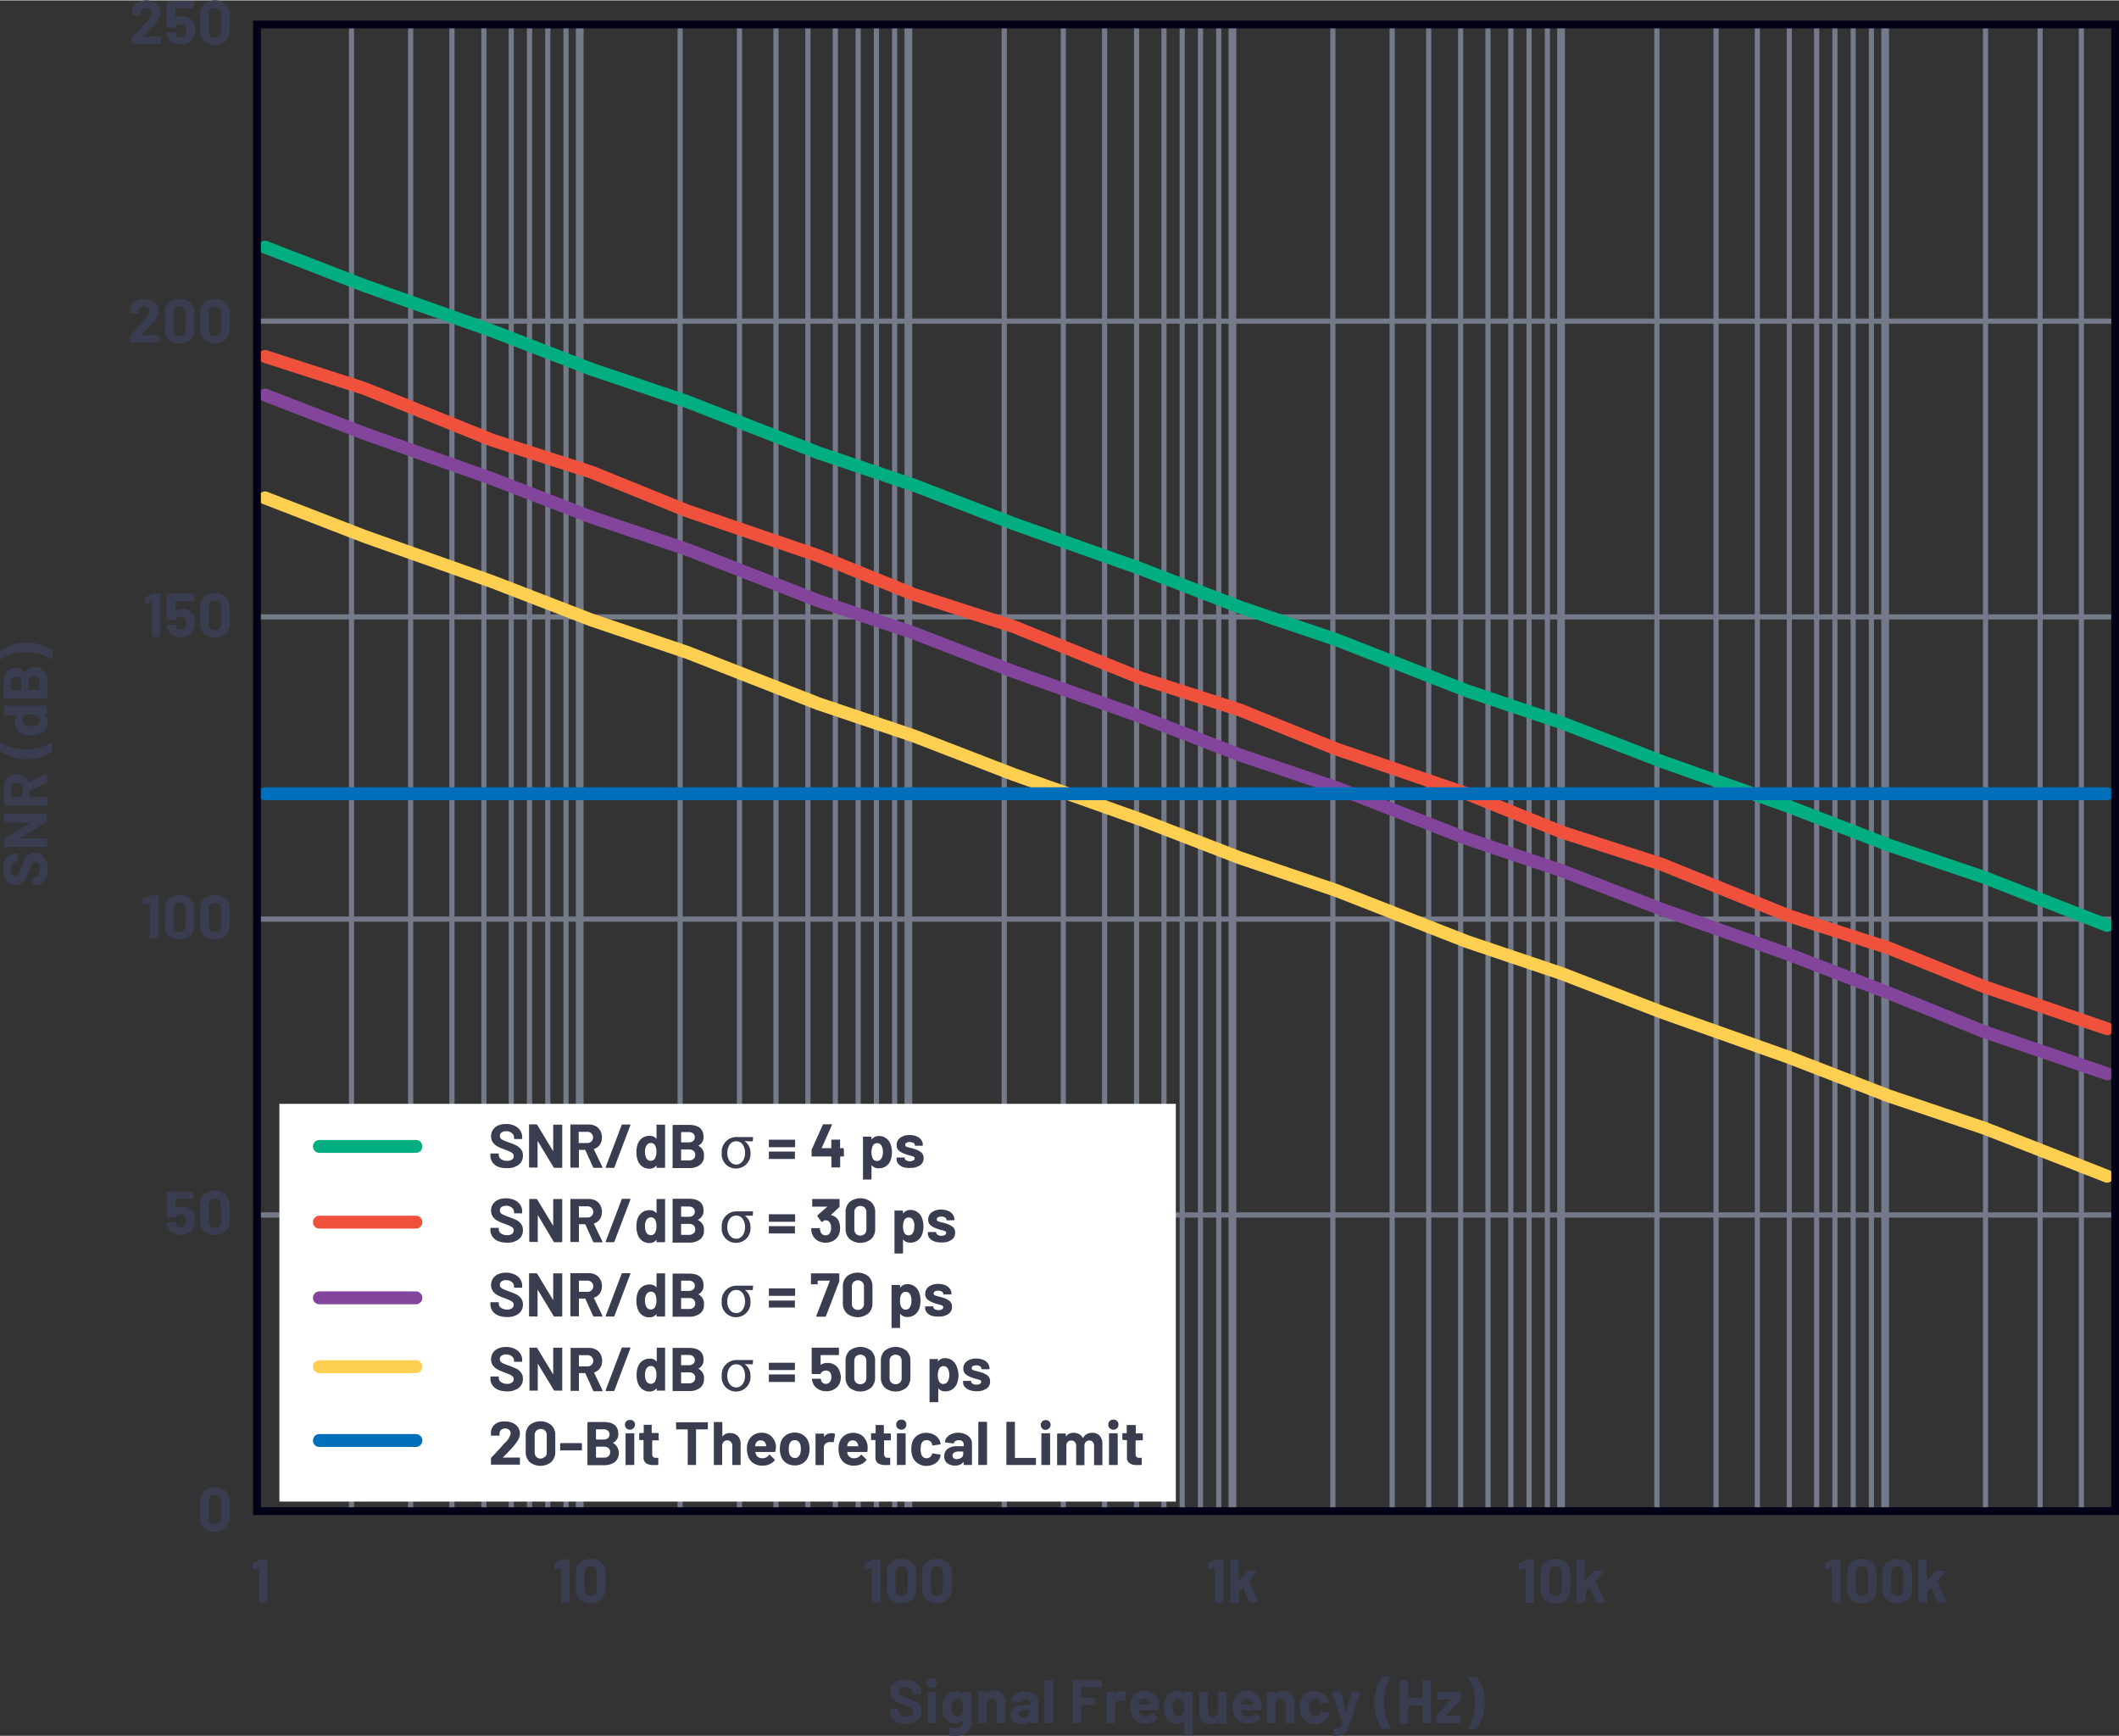 <svg id="a502e2f8-8ab3-4ad1-9115-123a815d2574" data-name="Layer 1" xmlns="http://www.w3.org/2000/svg" width="5.7in" height="4.67in" viewBox="0 0 410.54 336.2"><rect x="0" y="0" width="410.54" height="336.2" fill="#333333" stroke="none"/><path d="M50.62,63.83H410.53M50.62,121.13H410.53M50.62,179.68H410.53M50.62,237H410.53" transform="translate(-1.09 -1.7)" fill="none" stroke="#757a8b" stroke-linejoin="round"/><path d="M404.34,6.53V294.29m-8-287.76V294.29M385.77,6.53V294.29M363.66,6.53V294.29M360.13,6.53V294.29M356.59,6.53V294.29M353.05,6.53V294.29M347.75,6.53V294.29M341.56,6.53V294.29m-8-287.76V294.29M322.1,6.53V294.29M300.88,6.53V294.29M297.34,6.53V294.29M293.8,6.53V294.29M289.38,6.53V294.29M284.08,6.53V294.29M277.89,6.53V294.29M270.81,6.53V294.29M259.32,6.53V294.29M237.21,6.53V294.29M233.67,6.53V294.29M230.13,6.53V294.29M226.6,6.53V294.29M221.29,6.53V294.29M215.1,6.53V294.29m-8-287.76V294.29M195.65,6.53V294.29M174.42,6.53V294.29M170.89,6.53V294.29M167.35,6.53V294.29M162.93,6.53V294.29M157.62,6.53V294.29M151.43,6.53V294.29M144.36,6.53V294.29M132.86,6.53V294.29M110.75,6.53V294.29M107.22,6.53V294.29M103.68,6.53V294.29M100.14,6.53V294.29M94.84,6.53V294.29M88.65,6.53V294.29m-8-287.76V294.29M69.19,6.53V294.29" transform="translate(-1.09 -1.7)" fill="none" stroke="#757a8b" stroke-linejoin="round"/><path d="M366.32,6.53V294.29M303.53,6.53V294.29M239.86,6.53V294.29M177.08,6.53V294.29M113.41,6.53V294.29" transform="translate(-1.09 -1.7)" fill="none" stroke="#757a8b" stroke-linejoin="round" stroke-width="1.5"/><polyline points="51.35 47.8 70.68 55.28 95.29 64 114.62 71.47 133.07 77.7 158.55 87.66 177.01 93.89 196.34 101.37 220.94 110.09 240.28 117.56 258.73 123.79 284.21 133.76 302.67 139.98 322 147.46 346.6 156.18 365.93 163.65 384.39 169.88 408.23 179.2" fill="none" stroke="#00ae81" stroke-linecap="round" stroke-linejoin="round" stroke-width="2.5"/><polyline points="51.35 68.98 70.68 75.21 95.29 85.17 114.62 91.4 133.07 98.88 158.55 107.6 177.01 115.07 196.34 121.3 220.94 131.26 240.28 137.49 258.73 144.97 284.21 153.69 302.67 161.16 322 167.39 346.6 177.36 365.93 183.58 384.39 191.06 408.23 199.22" fill="none" stroke="#f0513c" stroke-linecap="round" stroke-linejoin="round" stroke-width="2.5"/><polyline points="51.35 76.45 70.68 83.93 95.29 92.65 114.62 100.12 133.07 106.35 158.55 116.32 177.01 122.54 196.34 130.02 220.94 138.74 240.28 146.21 258.73 152.44 284.21 162.41 302.67 168.64 322 176.11 346.6 184.83 365.93 192.3 384.39 199.78 408.23 207.94" fill="none" stroke="#82459b" stroke-linecap="round" stroke-linejoin="round" stroke-width="2.5"/><polyline points="51.35 96.38 70.68 103.86 95.29 112.58 114.62 120.05 133.07 126.28 158.55 136.25 177.01 142.48 196.34 149.95 220.94 158.67 240.28 166.14 258.73 172.37 284.21 182.34 302.67 188.57 322 196.04 346.6 204.76 365.93 212.24 384.39 218.46 408.23 227.79" fill="none" stroke="#ffcf51" stroke-linecap="round" stroke-linejoin="round" stroke-width="2.5"/><polyline points="51.35 153.69 70.68 153.69 95.29 153.69 114.62 153.69 133.07 153.69 158.55 153.69 177.01 153.69 196.34 153.69 220.94 153.69 240.28 153.69 258.73 153.69 284.21 153.69 302.67 153.69 322 153.69 346.6 153.69 365.93 153.69 384.39 153.69 408.23 153.69" fill="none" stroke="#006fb9" stroke-linecap="round" stroke-linejoin="round" stroke-width="2.5"/><path d="M38.91,238.09a3,3,0,0,1-.19,1.11,2.36,2.36,0,0,1-1,1.21,3.2,3.2,0,0,1-3.24,0,2.38,2.38,0,0,1-1-1.2,3.57,3.57,0,0,1-.18-.66v0c0-.09,0-.13.14-.13H35a.16.16,0,0,1,.16.13.34.34,0,0,0,0,.12l0,.08a1,1,0,0,0,.36.48,1,1,0,0,0,1.15,0,1,1,0,0,0,.37-.5,1.41,1.41,0,0,0,.13-.63,1.71,1.71,0,0,0-.11-.62.81.81,0,0,0-.34-.48,1,1,0,0,0-.59-.17,1.22,1.22,0,0,0-.62.16.77.77,0,0,0-.38.4.16.16,0,0,1-.16.12H33.51a.13.13,0,0,1-.1,0,.12.12,0,0,1,0-.1v-4.84a.13.13,0,0,1,0-.1.18.18,0,0,1,.1,0h5a.18.18,0,0,1,.1,0,.13.13,0,0,1,0,.1v1.17a.14.14,0,0,1-.14.14H35.12a.05.05,0,0,0-.06.06v1.78c0,.05,0,.07.07,0a2.28,2.28,0,0,1,1.25-.34,2.59,2.59,0,0,1,1.47.42,2.31,2.31,0,0,1,.89,1.17A3.92,3.92,0,0,1,38.91,238.09Z" transform="translate(-1.09 -1.7)" fill="#393d4f"/><path d="M40.63,240.17a2.66,2.66,0,0,1-.77-2V235a2.61,2.61,0,0,1,.77-2,3.32,3.32,0,0,1,4.18,0,2.57,2.57,0,0,1,.77,2v3.16a2.62,2.62,0,0,1-.77,2,3.32,3.32,0,0,1-4.18,0Zm2.94-1a1.18,1.18,0,0,0,.32-.88V235a1.18,1.18,0,0,0-.32-.88,1.26,1.26,0,0,0-1.7,0,1.22,1.22,0,0,0-.32.88v3.3a1.22,1.22,0,0,0,.32.88,1.26,1.26,0,0,0,1.7,0Z" transform="translate(-1.09 -1.7)" fill="#393d4f"/><path d="M30.57,116.61H32a.15.15,0,0,1,.11,0,.18.18,0,0,1,0,.1v8.11A.14.14,0,0,1,32,125h-1.4a.18.18,0,0,1-.1,0,.15.15,0,0,1,0-.11v-6.57s0,0,0-.05,0,0-.05,0l-1.18.32h0c-.07,0-.11,0-.11-.13l0-1a.18.18,0,0,1,.11-.17l1.26-.59A.42.42,0,0,1,30.57,116.61Z" transform="translate(-1.09 -1.7)" fill="#393d4f"/><path d="M38.91,122.32a2.92,2.92,0,0,1-.19,1.1,2.34,2.34,0,0,1-1,1.22,3,3,0,0,1-1.63.45,2.88,2.88,0,0,1-1.61-.44,2.36,2.36,0,0,1-1-1.19,3.57,3.57,0,0,1-.18-.66v0a.12.12,0,0,1,.14-.14H35c.08,0,.13,0,.16.14a.56.56,0,0,0,0,.12l0,.08a1,1,0,0,0,.36.48,1,1,0,0,0,1.15,0,1,1,0,0,0,.37-.51,1.36,1.36,0,0,0,.13-.62,1.71,1.71,0,0,0-.11-.62.81.81,0,0,0-.34-.48,1,1,0,0,0-.59-.17,1.32,1.32,0,0,0-.62.15.79.79,0,0,0-.38.41.16.16,0,0,1-.16.12H33.51a.14.14,0,0,1-.14-.14v-4.84a.14.14,0,0,1,.14-.14h5a.14.14,0,0,1,.14.14v1.17a.14.14,0,0,1-.14.14H35.12a.05.05,0,0,0-.06.06v1.78s0,.06.07,0a2.28,2.28,0,0,1,1.25-.35,2.59,2.59,0,0,1,1.47.43,2.23,2.23,0,0,1,.89,1.17A3.87,3.87,0,0,1,38.91,122.32Z" transform="translate(-1.09 -1.7)" fill="#393d4f"/><path d="M40.63,124.4a2.66,2.66,0,0,1-.77-2v-3.17a2.62,2.62,0,0,1,.77-2,3.36,3.36,0,0,1,4.18,0,2.58,2.58,0,0,1,.77,2v3.17a2.62,2.62,0,0,1-.77,2,3.32,3.32,0,0,1-4.18,0Zm2.94-1a1.19,1.19,0,0,0,.32-.88v-3.3a1.2,1.2,0,0,0-.32-.89,1.26,1.26,0,0,0-1.7,0,1.24,1.24,0,0,0-.32.89v3.3a1.24,1.24,0,0,0,.32.88,1.26,1.26,0,0,0,1.7,0Z" transform="translate(-1.09 -1.7)" fill="#393d4f"/><path d="M30.2,175.09h1.45a.12.12,0,0,1,.1,0,.14.14,0,0,1,.05.1v8.11a.18.18,0,0,1-.15.15h-1.4a.18.18,0,0,1-.15-.15v-6.57s0,0,0-.05,0,0,0,0l-1.19.32h0c-.08,0-.11,0-.11-.13l0-1a.18.18,0,0,1,.11-.17l1.26-.59A.42.42,0,0,1,30.2,175.09Z" transform="translate(-1.09 -1.7)" fill="#393d4f"/><path d="M33.79,182.88a2.66,2.66,0,0,1-.77-2V177.7a2.62,2.62,0,0,1,.77-2,3.36,3.36,0,0,1,4.18,0,2.58,2.58,0,0,1,.77,2v3.17a2.62,2.62,0,0,1-.77,2,3.32,3.32,0,0,1-4.18,0Zm2.94-1a1.2,1.2,0,0,0,.32-.89v-3.3a1.19,1.19,0,0,0-.32-.88,1.26,1.26,0,0,0-1.7,0,1.24,1.24,0,0,0-.32.88V181a1.24,1.24,0,0,0,.32.89,1.26,1.26,0,0,0,1.7,0Z" transform="translate(-1.09 -1.7)" fill="#393d4f"/><path d="M40.63,182.88a2.66,2.66,0,0,1-.77-2V177.7a2.62,2.62,0,0,1,.77-2,3.36,3.36,0,0,1,4.18,0,2.58,2.58,0,0,1,.77,2v3.17a2.62,2.62,0,0,1-.77,2,3.32,3.32,0,0,1-4.18,0Zm2.94-1a1.2,1.2,0,0,0,.32-.89v-3.3a1.19,1.19,0,0,0-.32-.88,1.26,1.26,0,0,0-1.7,0,1.24,1.24,0,0,0-.32.88V181a1.24,1.24,0,0,0,.32.89,1.26,1.26,0,0,0,1.7,0Z" transform="translate(-1.09 -1.7)" fill="#393d4f"/><path d="M28.53,66.54l0,0h3.25a.12.12,0,0,1,.1,0,.14.14,0,0,1,.05.1v1.17a.14.14,0,0,1-.05.1.12.12,0,0,1-.1,0h-5.4a.14.14,0,0,1-.14-.14V66.76a.24.24,0,0,1,.07-.18c.39-.38.79-.8,1.2-1.25l.77-.85c.22-.26.45-.51.68-.75a3.46,3.46,0,0,0,1.09-1.8.89.89,0,0,0-.3-.69,1.26,1.26,0,0,0-1.56,0,.91.91,0,0,0-.3.71v.3a.12.12,0,0,1,0,.1.14.14,0,0,1-.1,0H26.38a.14.14,0,0,1-.1,0,.12.12,0,0,1,0-.1v-.56a2,2,0,0,1,.41-1.15,2.44,2.44,0,0,1,1-.76A3.4,3.4,0,0,1,29,59.52a3.31,3.31,0,0,1,1.49.31,2.47,2.47,0,0,1,1,.86,2.18,2.18,0,0,1,.34,1.2,2.33,2.33,0,0,1-.25,1,5.24,5.24,0,0,1-.76,1.14c-.25.32-.51.62-.8.93l-1.29,1.32-.18.18A0,0,0,0,0,28.53,66.54Z" transform="translate(-1.09 -1.7)" fill="#393d4f"/><path d="M33.79,67.41a2.69,2.69,0,0,1-.77-2V62.23a2.62,2.62,0,0,1,.77-2,3.36,3.36,0,0,1,4.18,0,2.58,2.58,0,0,1,.77,2V65.4a2.65,2.65,0,0,1-.77,2,3.36,3.36,0,0,1-4.18,0Zm2.94-1a1.18,1.18,0,0,0,.32-.88v-3.3a1.18,1.18,0,0,0-.32-.88,1.26,1.26,0,0,0-1.7,0,1.22,1.22,0,0,0-.32.88v3.3a1.22,1.22,0,0,0,.32.88,1.26,1.26,0,0,0,1.7,0Z" transform="translate(-1.09 -1.7)" fill="#393d4f"/><path d="M40.63,67.41a2.69,2.69,0,0,1-.77-2V62.23a2.62,2.62,0,0,1,.77-2,3.36,3.36,0,0,1,4.18,0,2.58,2.58,0,0,1,.77,2V65.4a2.65,2.65,0,0,1-.77,2,3.36,3.36,0,0,1-4.18,0Zm2.94-1a1.18,1.18,0,0,0,.32-.88v-3.3a1.18,1.18,0,0,0-.32-.88,1.26,1.26,0,0,0-1.7,0,1.22,1.22,0,0,0-.32.88v3.3a1.22,1.22,0,0,0,.32.88,1.26,1.26,0,0,0,1.7,0Z" transform="translate(-1.09 -1.7)" fill="#393d4f"/><path d="M28.9,8.72a.05.05,0,0,0,.05,0H32.2a.15.15,0,0,1,.11,0,.18.18,0,0,1,0,.1v1.17a.18.18,0,0,1,0,.1.15.15,0,0,1-.11,0H26.8a.14.14,0,0,1-.14-.14V9a.24.24,0,0,1,.07-.18c.39-.38.79-.8,1.2-1.25l.77-.85c.22-.26.45-.51.68-.75a3.51,3.51,0,0,0,1.1-1.8.89.89,0,0,0-.3-.69,1.26,1.26,0,0,0-1.56,0,.9.9,0,0,0-.3.71v.3a.14.14,0,0,1-.05.1.12.12,0,0,1-.1,0H26.76a.15.15,0,0,1-.11,0,.18.18,0,0,1,0-.1V3.88A2.08,2.08,0,0,1,27,2.73,2.36,2.36,0,0,1,28,2,3.41,3.41,0,0,1,29.4,1.7,3.29,3.29,0,0,1,30.88,2a2.39,2.39,0,0,1,1,.86,2.18,2.18,0,0,1,.34,1.2,2.33,2.33,0,0,1-.25,1,5.77,5.77,0,0,1-.76,1.14c-.24.31-.51.62-.8.93L29.1,8.5l-.18.18A0,0,0,0,0,28.9,8.72Z" transform="translate(-1.09 -1.7)" fill="#393d4f"/><path d="M38.91,7.51a3,3,0,0,1-.19,1.11,2.36,2.36,0,0,1-1,1.21,3.2,3.2,0,0,1-3.24,0,2.38,2.38,0,0,1-1-1.2A3.57,3.57,0,0,1,33.36,8V8c0-.09,0-.13.14-.13H35a.16.16,0,0,1,.16.13.34.34,0,0,0,0,.12l0,.08a1,1,0,0,0,.36.48,1,1,0,0,0,1.15,0,1,1,0,0,0,.37-.5,1.41,1.41,0,0,0,.13-.63,1.71,1.71,0,0,0-.11-.62.81.81,0,0,0-.34-.48,1,1,0,0,0-.59-.17,1.22,1.22,0,0,0-.62.16.77.77,0,0,0-.38.4.16.16,0,0,1-.16.12H33.51a.14.14,0,0,1-.14-.14V1.94a.14.14,0,0,1,.14-.14h5a.14.14,0,0,1,.14.14V3.11a.14.14,0,0,1-.14.14H35.12a.05.05,0,0,0-.06.06V5.09s0,.07.07,0a2.28,2.28,0,0,1,1.25-.34,2.59,2.59,0,0,1,1.47.42,2.31,2.31,0,0,1,.89,1.17A3.87,3.87,0,0,1,38.91,7.51Z" transform="translate(-1.09 -1.7)" fill="#393d4f"/><path d="M40.63,9.59a2.66,2.66,0,0,1-.77-2V4.42a2.59,2.59,0,0,1,.77-2,3.32,3.32,0,0,1,4.18,0,2.56,2.56,0,0,1,.77,2V7.58a2.62,2.62,0,0,1-.77,2,3.32,3.32,0,0,1-4.18,0Zm2.94-1a1.18,1.18,0,0,0,.32-.88V4.37a1.18,1.18,0,0,0-.32-.88,1.26,1.26,0,0,0-1.7,0,1.22,1.22,0,0,0-.32.88v3.3a1.22,1.22,0,0,0,.32.88,1.26,1.26,0,0,0,1.7,0Z" transform="translate(-1.09 -1.7)" fill="#393d4f"/><path d="M40.63,297.64a2.66,2.66,0,0,1-.77-2v-3.17a2.62,2.62,0,0,1,.77-2,3.36,3.36,0,0,1,4.18,0,2.58,2.58,0,0,1,.77,2v3.17a2.62,2.62,0,0,1-.77,2,3.32,3.32,0,0,1-4.18,0Zm2.94-1a1.2,1.2,0,0,0,.32-.89v-3.3a1.19,1.19,0,0,0-.32-.88,1.26,1.26,0,0,0-1.7,0,1.24,1.24,0,0,0-.32.88v3.3a1.24,1.24,0,0,0,.32.89,1.26,1.26,0,0,0,1.7,0Z" transform="translate(-1.09 -1.7)" fill="#393d4f"/><path d="M51.34,303.7h1.45a.15.15,0,0,1,.1,0,.16.16,0,0,1,0,.11V312a.14.14,0,0,1,0,.1.12.12,0,0,1-.1,0h-1.4a.12.12,0,0,1-.1,0,.14.14,0,0,1,0-.1v-6.58a.06.06,0,0,0,0-.05s0,0,0,0l-1.19.33h0c-.08,0-.11-.05-.11-.13l0-1a.16.16,0,0,1,.11-.16l1.26-.59A.3.3,0,0,1,51.34,303.7Z" transform="translate(-1.09 -1.7)" fill="#393d4f"/><path d="M170.09,303.7h1.45a.14.14,0,0,1,.15.15V312a.18.18,0,0,1,0,.1.15.15,0,0,1-.11,0h-1.4A.14.14,0,0,1,170,312v-6.58a.09.09,0,0,0,0-.05,0,0,0,0,0-.05,0l-1.18.33h-.05c-.07,0-.11-.05-.11-.13l0-1a.16.16,0,0,1,.11-.16l1.26-.59A.3.3,0,0,1,170.09,303.7Z" transform="translate(-1.09 -1.7)" fill="#393d4f"/><path d="M173.68,311.5a2.69,2.69,0,0,1-.77-2v-3.17a2.62,2.62,0,0,1,.77-2,3.36,3.36,0,0,1,4.18,0,2.59,2.59,0,0,1,.78,2v3.17a2.66,2.66,0,0,1-.78,2,3.36,3.36,0,0,1-4.18,0Zm2.95-1.05a1.21,1.21,0,0,0,.31-.88v-3.3a1.21,1.21,0,0,0-.31-.88,1.15,1.15,0,0,0-.86-.33,1.13,1.13,0,0,0-.85.33,1.22,1.22,0,0,0-.32.88v3.3a1.22,1.22,0,0,0,.32.88,1.13,1.13,0,0,0,.85.33A1.15,1.15,0,0,0,176.63,310.45Z" transform="translate(-1.09 -1.7)" fill="#393d4f"/><path d="M180.52,311.5a2.69,2.69,0,0,1-.77-2v-3.17a2.62,2.62,0,0,1,.77-2,3.36,3.36,0,0,1,4.18,0,2.59,2.59,0,0,1,.78,2v3.17a2.66,2.66,0,0,1-.78,2,3.36,3.36,0,0,1-4.18,0Zm2.95-1.05a1.21,1.21,0,0,0,.31-.88v-3.3a1.21,1.21,0,0,0-.31-.88,1.15,1.15,0,0,0-.86-.33,1.11,1.11,0,0,0-.85.33,1.22,1.22,0,0,0-.32.88v3.3a1.22,1.22,0,0,0,.32.88,1.11,1.11,0,0,0,.85.33A1.15,1.15,0,0,0,183.47,310.45Z" transform="translate(-1.09 -1.7)" fill="#393d4f"/><path d="M236.52,303.7H238a.18.18,0,0,1,.1,0,.16.16,0,0,1,.05.11V312a.14.14,0,0,1-.05.1.13.13,0,0,1-.1,0h-1.4a.15.15,0,0,1-.11,0,.18.18,0,0,1,0-.1v-6.58a.06.06,0,0,0,0-.05s0,0-.05,0l-1.19.33h0c-.08,0-.11-.05-.11-.13l0-1a.16.16,0,0,1,.11-.16l1.26-.59A.3.3,0,0,1,236.52,303.7Z" transform="translate(-1.09 -1.7)" fill="#393d4f"/><path d="M239.45,312.06a.13.13,0,0,1,0-.1v-8.11a.15.15,0,0,1,0-.11.18.18,0,0,1,.1,0H241a.18.18,0,0,1,.1,0,.15.15,0,0,1,0,.11v4s0,0,0,0,0,0,0,0l1.64-1.89a.23.23,0,0,1,.18-.09h1.59q.12,0,.12.09a.23.23,0,0,1,0,.09l-1.53,1.94a.12.12,0,0,0,0,.08l1.79,3.8a.45.45,0,0,1,0,.08c0,.06,0,.09-.13.09h-1.48a.15.15,0,0,1-.16-.11l-1.19-2.8s0,0,0,0,0,0,0,0l-.77,1a.2.2,0,0,0,0,.08V312a.14.14,0,0,1-.14.14h-1.41A.13.13,0,0,1,239.45,312.06Z" transform="translate(-1.09 -1.7)" fill="#393d4f"/><path d="M109.84,303.7h1.45a.14.14,0,0,1,.15.15V312a.18.18,0,0,1,0,.1.15.15,0,0,1-.11,0h-1.4a.14.14,0,0,1-.14-.14v-6.58a.09.09,0,0,0,0-.05,0,0,0,0,0,0,0l-1.18.33h0c-.07,0-.11-.05-.11-.13l0-1a.16.16,0,0,1,.11-.16l1.26-.59A.3.3,0,0,1,109.84,303.7Z" transform="translate(-1.09 -1.7)" fill="#393d4f"/><path d="M113.43,311.5a2.69,2.69,0,0,1-.77-2v-3.17a2.62,2.62,0,0,1,.77-2,3.36,3.36,0,0,1,4.18,0,2.59,2.59,0,0,1,.78,2v3.17a2.66,2.66,0,0,1-.78,2,3.36,3.36,0,0,1-4.18,0Zm2.95-1.05a1.21,1.21,0,0,0,.31-.88v-3.3a1.21,1.21,0,0,0-.31-.88,1.15,1.15,0,0,0-.86-.33,1.13,1.13,0,0,0-.85.33,1.22,1.22,0,0,0-.32.88v3.3a1.22,1.22,0,0,0,.32.88,1.13,1.13,0,0,0,.85.33A1.15,1.15,0,0,0,116.38,310.45Z" transform="translate(-1.09 -1.7)" fill="#393d4f"/><path d="M296.77,303.7h1.45a.18.18,0,0,1,.1,0,.15.15,0,0,1,0,.11V312a.14.14,0,0,1-.14.14h-1.4a.15.15,0,0,1-.11,0,.18.18,0,0,1,0-.1v-6.58l0-.05s0,0,0,0l-1.19.33h-.05c-.07,0-.1-.05-.1-.14l0-1a.16.16,0,0,1,.11-.16l1.26-.59A.3.3,0,0,1,296.77,303.7Z" transform="translate(-1.09 -1.7)" fill="#393d4f"/><path d="M300.36,311.5a2.66,2.66,0,0,1-.77-2v-3.16a2.58,2.58,0,0,1,.77-2,2.87,2.87,0,0,1,2.08-.74,2.94,2.94,0,0,1,2.1.74,2.62,2.62,0,0,1,.77,2v3.16a2.7,2.7,0,0,1-.77,2,2.94,2.94,0,0,1-2.1.73A2.87,2.87,0,0,1,300.36,311.5Zm2.94-1.05a1.22,1.22,0,0,0,.32-.88v-3.3a1.22,1.22,0,0,0-.32-.88,1.14,1.14,0,0,0-.86-.33,1.11,1.11,0,0,0-.84.33,1.22,1.22,0,0,0-.32.88v3.3a1.22,1.22,0,0,0,.32.88,1.11,1.11,0,0,0,.84.33A1.14,1.14,0,0,0,303.3,310.45Z" transform="translate(-1.09 -1.7)" fill="#393d4f"/><path d="M306.54,312.06a.13.13,0,0,1,0-.1v-8.11a.15.15,0,0,1,0-.11.18.18,0,0,1,.1,0h1.41a.18.18,0,0,1,.1,0,.15.15,0,0,1,0,.11v4s0,0,0,0,0,0,0,0L309.9,306a.23.23,0,0,1,.18-.09h1.59q.12,0,.12.09a.23.23,0,0,1,0,.09L310.23,308s0,.06,0,.09l1.79,3.8,0,.07c0,.07,0,.1-.13.1h-1.48a.16.16,0,0,1-.16-.11l-1.19-2.8s0,0,0,0a0,0,0,0,0,0,0l-.76,1a.2.2,0,0,0,0,.08V312a.14.14,0,0,1-.14.14h-1.41A.13.13,0,0,1,306.54,312.06Z" transform="translate(-1.09 -1.7)" fill="#393d4f"/><path d="M356.13,303.7h1.46a.18.18,0,0,1,.1,0,.15.15,0,0,1,0,.11V312a.14.14,0,0,1-.14.14h-1.41A.14.14,0,0,1,356,312v-6.58a.09.09,0,0,0,0-.05s0,0,0,0l-1.19.33h0c-.07,0-.11-.05-.11-.14l0-1a.15.15,0,0,1,.1-.16l1.26-.59A.3.3,0,0,1,356.13,303.7Z" transform="translate(-1.09 -1.7)" fill="#393d4f"/><path d="M359.72,311.5a2.7,2.7,0,0,1-.77-2v-3.16a2.62,2.62,0,0,1,.77-2,3.32,3.32,0,0,1,4.18,0,2.59,2.59,0,0,1,.78,2v3.16a2.67,2.67,0,0,1-.78,2,3.36,3.36,0,0,1-4.18,0Zm2.95-1.05a1.22,1.22,0,0,0,.32-.88v-3.3a1.22,1.22,0,0,0-.32-.88,1.27,1.27,0,0,0-1.71,0,1.21,1.21,0,0,0-.31.88v3.3a1.21,1.21,0,0,0,.31.88,1.27,1.27,0,0,0,1.71,0Z" transform="translate(-1.09 -1.7)" fill="#393d4f"/><path d="M366.56,311.5a2.7,2.7,0,0,1-.77-2v-3.16a2.62,2.62,0,0,1,.77-2,3.32,3.32,0,0,1,4.18,0,2.59,2.59,0,0,1,.78,2v3.16a2.67,2.67,0,0,1-.78,2,3.36,3.36,0,0,1-4.18,0Zm2.95-1.05a1.22,1.22,0,0,0,.32-.88v-3.3a1.22,1.22,0,0,0-.32-.88,1.27,1.27,0,0,0-1.71,0,1.21,1.21,0,0,0-.31.88v3.3a1.21,1.21,0,0,0,.31.88,1.27,1.27,0,0,0,1.71,0Z" transform="translate(-1.09 -1.7)" fill="#393d4f"/><path d="M372.75,312.06a.13.13,0,0,1,0-.1v-8.11a.15.15,0,0,1,0-.11.18.18,0,0,1,.1,0h1.4a.14.14,0,0,1,.15.15v4s0,0,0,0,0,0,.05,0L376.1,306a.26.26,0,0,1,.18-.09h1.6q.12,0,.12.09a.16.16,0,0,1,0,.09L376.44,308a.1.1,0,0,0,0,.09l1.78,3.8,0,.07c0,.07-.05.1-.13.1h-1.48a.18.18,0,0,1-.17-.11l-1.19-2.8s0,0,0,0,0,0,0,0l-.77,1a.45.45,0,0,0,0,.08V312a.18.18,0,0,1,0,.1.15.15,0,0,1-.11,0h-1.4A.13.13,0,0,1,372.75,312.06Z" transform="translate(-1.09 -1.7)" fill="#393d4f"/><path d="M10,171.66a2.46,2.46,0,0,1-.88,1.11,2.28,2.28,0,0,1-1.32.39H7.52a.18.18,0,0,1-.1,0,.15.15,0,0,1,0-.11v-1.36a.15.15,0,0,1,0-.11.18.18,0,0,1,.1,0H7.7a1,1,0,0,0,.81-.44,2,2,0,0,0,.33-1.2,1.42,1.42,0,0,0-.27-1,.83.83,0,0,0-.66-.31.67.67,0,0,0-.49.19,1.75,1.75,0,0,0-.35.52c-.1.22-.23.57-.41,1.05a9.7,9.7,0,0,1-.56,1.36,2.78,2.78,0,0,1-.79.94,2,2,0,0,1-1.23.38,2.22,2.22,0,0,1-1.26-.37,2.39,2.39,0,0,1-.83-1,3.78,3.78,0,0,1-.29-1.52A3.86,3.86,0,0,1,2,168.48a2.69,2.69,0,0,1,.9-1.11,2.31,2.31,0,0,1,1.35-.4h.18a.15.15,0,0,1,.11,0,.18.18,0,0,1,0,.1v1.38a.18.18,0,0,1,0,.1.15.15,0,0,1-.11,0H4.37a1.09,1.09,0,0,0-.86.42,1.65,1.65,0,0,0-.35,1.13,1.42,1.42,0,0,0,.24.88.76.76,0,0,0,.66.32.73.73,0,0,0,.5-.18,1.65,1.65,0,0,0,.37-.56c.1-.24.25-.62.43-1.13s.4-1,.56-1.34a2.62,2.62,0,0,1,.71-.87,1.89,1.89,0,0,1,1.23-.39,2.14,2.14,0,0,1,1.78.82A3.52,3.52,0,0,1,10.3,170,4.34,4.34,0,0,1,10,171.66Z" transform="translate(-1.09 -1.7)" fill="#393d4f"/><path d="M1.84,160.85a.13.13,0,0,1,0-.1v-1.4a.15.15,0,0,1,0-.11.18.18,0,0,1,.1,0h8.12a.18.18,0,0,1,.1,0,.15.15,0,0,1,0,.11v1.35a.17.17,0,0,1-.1.17L5,164s0,0,0,.05,0,0,0,0l5.07,0a.14.14,0,0,1,.14.14v1.4a.15.15,0,0,1,0,.11.18.18,0,0,1-.1,0H1.94a.18.18,0,0,1-.1,0,.15.15,0,0,1,0-.11v-1.35a.17.17,0,0,1,.1-.17L7,161a.05.05,0,0,0,0,0s0,0-.06,0h-5A.13.13,0,0,1,1.84,160.85Z" transform="translate(-1.09 -1.7)" fill="#393d4f"/><path d="M10.09,153.3l-3.32,1.5a.08.08,0,0,0,0,.07V156a.05.05,0,0,0,.06.06h3.28a.14.14,0,0,1,.14.14v1.4a.15.15,0,0,1,0,.11.18.18,0,0,1-.1,0H1.94a.18.18,0,0,1-.1,0,.15.15,0,0,1,0-.11v-3.43a2.8,2.8,0,0,1,.31-1.35,2.2,2.2,0,0,1,.89-.9,2.73,2.73,0,0,1,1.33-.32,2.39,2.39,0,0,1,1.4.41,2.14,2.14,0,0,1,.82,1.14.07.07,0,0,0,.09,0L10,151.55l.07,0c.07,0,.1,0,.1.13v1.48A.18.18,0,0,1,10.09,153.3Zm-6.78,2.75H5.36a.05.05,0,0,0,.06-.06v-1.58a1.15,1.15,0,0,0-.3-.82,1,1,0,0,0-.78-.32,1,1,0,0,0-.78.32,1.12,1.12,0,0,0-.31.82V156A.05.05,0,0,0,3.31,156.05Z" transform="translate(-1.09 -1.7)" fill="#393d4f"/><path d="M11.21,147.17A7.29,7.29,0,0,1,9,148.29a8.84,8.84,0,0,1-2.82.42,9.08,9.08,0,0,1-2.85-.42,7.08,7.08,0,0,1-2.19-1.14.2.2,0,0,1-.09-.18v-1.35a.14.14,0,0,1,0-.12s.07,0,.12,0a9.63,9.63,0,0,0,4.94,1.31,9.48,9.48,0,0,0,4.92-1.31l.08,0c.06,0,.09,0,.09.13V147A.25.25,0,0,1,11.21,147.17Z" transform="translate(-1.09 -1.7)" fill="#393d4f"/><path d="M1.84,140a.12.12,0,0,1,0-.1v-1.4a.12.12,0,0,1,0-.1.14.14,0,0,1,.1-.05h8.12a.14.14,0,0,1,.1.05.12.12,0,0,1,0,.1v1.4a.12.12,0,0,1,0,.1.14.14,0,0,1-.1.05h-.4s0,0,0,0,0,0,0,0a1.63,1.63,0,0,1,.66,1.38A2.28,2.28,0,0,1,9.83,143a2.48,2.48,0,0,1-1.29.87,4.52,4.52,0,0,1-1.45.21,4.5,4.5,0,0,1-1.49-.22A2.51,2.51,0,0,1,4.39,143a2.34,2.34,0,0,1-.45-1.47,1.62,1.62,0,0,1,.6-1.34s0,0,0,0,0,0,0,0H1.94A.14.14,0,0,1,1.84,140Zm5.28.06a2.57,2.57,0,0,0-1.26.26.88.88,0,0,0-.47.81.93.93,0,0,0,.47.85,2.32,2.32,0,0,0,1.27.3,2.67,2.67,0,0,0,1.2-.25,1,1,0,0,0,.51-.89.93.93,0,0,0-.51-.84A2.57,2.57,0,0,0,7.12,140.1Z" transform="translate(-1.09 -1.7)" fill="#393d4f"/><path d="M5.89,132a2,2,0,0,1,2-1.14,2.08,2.08,0,0,1,1.76.8,3.39,3.39,0,0,1,.59,2.07v3.11a.14.14,0,0,1-.14.14H1.94a.14.14,0,0,1-.14-.14v-3c0-1.9.77-2.85,2.3-2.85a1.78,1.78,0,0,1,1.72,1C5.84,132.08,5.87,132.08,5.89,132Zm-2.58,3.29H5.18a.05.05,0,0,0,.06-.06v-1.4A1.3,1.3,0,0,0,5,133a.9.9,0,0,0-.72-.31.92.92,0,0,0-.74.31,1.3,1.3,0,0,0-.27.88v1.4A.05.05,0,0,0,3.31,135.32Zm5.14-2.42a1,1,0,0,0-.77-.31,1,1,0,0,0-.77.31,1.25,1.25,0,0,0-.29.87v1.49a.05.05,0,0,0,.06.06h2a.05.05,0,0,0,.06-.06v-1.5A1.22,1.22,0,0,0,8.45,132.9Z" transform="translate(-1.09 -1.7)" fill="#393d4f"/><path d="M1.18,127.68a7.18,7.18,0,0,1,2.17-1.13,8.91,8.91,0,0,1,2.83-.42,8.69,8.69,0,0,1,2.84.43,7.3,7.3,0,0,1,2.19,1.13.25.25,0,0,1,.08.18v1.36c0,.05,0,.09,0,.11a.11.11,0,0,1-.12,0A9.52,9.52,0,0,0,6.18,128a9.58,9.58,0,0,0-4.92,1.3l-.07,0c-.07,0-.1-.05-.1-.13v-1.37A.23.23,0,0,1,1.18,127.68Z" transform="translate(-1.09 -1.7)" fill="#393d4f"/><path d="M175,335.3a2.44,2.44,0,0,1-1.11-.87,2.31,2.31,0,0,1-.39-1.33v-.26a.18.18,0,0,1,.15-.15H175a.16.16,0,0,1,.11.05.15.15,0,0,1,0,.1V333a1,1,0,0,0,.44.81,2,2,0,0,0,1.2.33,1.42,1.42,0,0,0,.95-.27.84.84,0,0,0,.31-.67.65.65,0,0,0-.19-.48,1.58,1.58,0,0,0-.52-.35q-.33-.15-1.05-.42a9.7,9.7,0,0,1-1.36-.56,2.65,2.65,0,0,1-.94-.79,2,2,0,0,1-.38-1.23,2.22,2.22,0,0,1,.37-1.26,2.37,2.37,0,0,1,1-.82,3.62,3.62,0,0,1,1.52-.29,4,4,0,0,1,1.63.32,2.64,2.64,0,0,1,1.11.91,2.32,2.32,0,0,1,.41,1.35v.18a.14.14,0,0,1-.05.1.13.13,0,0,1-.1,0h-1.38a.14.14,0,0,1-.14-.14v-.1a1.1,1.1,0,0,0-.42-.86,1.7,1.7,0,0,0-1.13-.35,1.42,1.42,0,0,0-.88.24.76.76,0,0,0-.32.66.68.68,0,0,0,.19.5,1.51,1.51,0,0,0,.55.37c.24.11.62.25,1.13.44a14.14,14.14,0,0,1,1.34.55,2.65,2.65,0,0,1,.87.71,1.89,1.89,0,0,1,.4,1.23,2.17,2.17,0,0,1-.83,1.79,3.56,3.56,0,0,1-2.25.65A4.16,4.16,0,0,1,175,335.3Z" transform="translate(-1.09 -1.7)" fill="#393d4f"/><path d="M181,328.38a.95.95,0,0,1,.68-1.63.91.91,0,0,1,.68.27.89.89,0,0,1,.26.68.93.93,0,0,1-.27.68,1,1,0,0,1-1.35,0Zm-.15,7.09a.18.18,0,0,1,0-.1v-5.89a.15.15,0,0,1,0-.1.16.16,0,0,1,.11-.05h1.4a.14.14,0,0,1,.1.05.12.12,0,0,1,0,.1v5.89a.14.14,0,0,1-.14.14H181A.15.15,0,0,1,180.87,335.47Z" transform="translate(-1.09 -1.7)" fill="#393d4f"/><path d="M187.65,329.39a.15.15,0,0,1,.11,0h1.4a.14.14,0,0,1,.14.14V335a2.63,2.63,0,0,1-.9,2.25,3.88,3.88,0,0,1-2.34.67,8,8,0,0,1-.93-.06c-.08,0-.12-.06-.12-.16l.05-1.23c0-.11.05-.15.16-.14a4.81,4.81,0,0,0,.8.08,1.86,1.86,0,0,0,1.18-.34,1.32,1.32,0,0,0,.41-1.08s0,0,0,0,0,0-.05,0a1.75,1.75,0,0,1-1.33.49,2.87,2.87,0,0,1-1.44-.38,2.14,2.14,0,0,1-.93-1.22,4.7,4.7,0,0,1-.18-1.43,4.57,4.57,0,0,1,.22-1.52,2.42,2.42,0,0,1,.85-1.18,2.32,2.32,0,0,1,1.39-.44,1.8,1.8,0,0,1,1.42.55.06.06,0,0,0,.05,0s0,0,0,0v-.29A.18.18,0,0,1,187.65,329.39Zm0,3c0-.25,0-.44,0-.57a2.23,2.23,0,0,0-.09-.39,1.07,1.07,0,0,0-.36-.52,1,1,0,0,0-.62-.2,1,1,0,0,0-.61.2,1.16,1.16,0,0,0-.37.52,2.22,2.22,0,0,0-.17,1,2.42,2.42,0,0,0,.14,1,1.07,1.07,0,0,0,.38.53,1.05,1.05,0,0,0,.64.19,1,1,0,0,0,.64-.19,1.12,1.12,0,0,0,.35-.51A4.27,4.27,0,0,0,187.61,332.38Z" transform="translate(-1.09 -1.7)" fill="#393d4f"/><path d="M195.28,329.84a2.15,2.15,0,0,1,.59,1.59v3.94a.18.18,0,0,1,0,.1.15.15,0,0,1-.11,0h-1.4a.14.14,0,0,1-.14-.14v-3.59a1.12,1.12,0,0,0-.27-.78,1,1,0,0,0-1.43,0,1.12,1.12,0,0,0-.27.78v3.59a.18.18,0,0,1,0,.1.15.15,0,0,1-.11,0h-1.4a.14.14,0,0,1-.14-.14v-5.88a.14.14,0,0,1,.14-.14h1.4a.15.15,0,0,1,.11,0,.18.18,0,0,1,0,.1v.42a.08.08,0,0,0,0,0s0,0,0,0a1.66,1.66,0,0,1,1.46-.7A2.1,2.1,0,0,1,195.28,329.84Z" transform="translate(-1.09 -1.7)" fill="#393d4f"/><path d="M200.93,329.52a2.34,2.34,0,0,1,1,.74,1.77,1.77,0,0,1,.34,1v4.07a.18.18,0,0,1,0,.1.15.15,0,0,1-.11,0h-1.4a.14.14,0,0,1-.14-.14V335s0,0,0,0,0,0,0,0a1.89,1.89,0,0,1-1.62.66,2.34,2.34,0,0,1-1.51-.46,1.61,1.61,0,0,1-.57-1.34,1.71,1.71,0,0,1,.64-1.43,3,3,0,0,1,1.85-.51h1.23a.05.05,0,0,0,.06-.06v-.27a.81.81,0,0,0-.24-.62,1.07,1.07,0,0,0-.72-.22,1.39,1.39,0,0,0-.62.13.63.63,0,0,0-.32.38.15.15,0,0,1-.16.12l-1.45-.2c-.09,0-.14-.05-.13-.1a1.66,1.66,0,0,1,.4-.92,2.36,2.36,0,0,1,.94-.63,3.58,3.58,0,0,1,1.3-.23A3.41,3.41,0,0,1,200.93,329.52Zm-.75,4.55a.85.85,0,0,0,.36-.7v-.44a.05.05,0,0,0-.06-.06h-.87a1.45,1.45,0,0,0-.84.21.64.64,0,0,0-.31.57.62.62,0,0,0,.23.51.89.89,0,0,0,.61.19A1.38,1.38,0,0,0,200.18,334.07Z" transform="translate(-1.09 -1.7)" fill="#393d4f"/><path d="M203.46,335.47a.13.13,0,0,1,0-.1v-8.11a.12.12,0,0,1,0-.1.14.14,0,0,1,.1-.05H205a.16.16,0,0,1,.11.05.15.15,0,0,1,0,.1v8.11a.18.18,0,0,1,0,.1.15.15,0,0,1-.11,0h-1.4A.13.13,0,0,1,203.46,335.47Z" transform="translate(-1.09 -1.7)" fill="#393d4f"/><path d="M214.63,328.52a.13.13,0,0,1-.1,0H210.6s-.06,0-.06.07v1.86a.05.05,0,0,0,.06.06h2.58a.15.15,0,0,1,.11,0,.18.18,0,0,1,0,.1v1.16a.14.14,0,0,1-.15.15H210.6a.05.05,0,0,0-.06.06v3.31a.14.14,0,0,1-.14.14H209a.15.15,0,0,1-.11,0,.18.18,0,0,1,0-.1v-8.11a.15.15,0,0,1,0-.1.16.16,0,0,1,.11-.05h5.53a.14.14,0,0,1,.1.05.12.12,0,0,1,0,.1v1.16A.12.12,0,0,1,214.63,328.52Z" transform="translate(-1.09 -1.7)" fill="#393d4f"/><path d="M219.22,329.43a.15.15,0,0,1,.07.18L219,331c0,.09-.06.12-.17.08a1.33,1.33,0,0,0-.42-.06l-.26,0a1.18,1.18,0,0,0-.73.31,1,1,0,0,0-.3.75v3.28a.14.14,0,0,1,0,.1.12.12,0,0,1-.1,0h-1.4a.12.12,0,0,1-.1,0,.14.14,0,0,1,0-.1v-5.88a.14.14,0,0,1,0-.1.12.12,0,0,1,.1,0H217a.12.12,0,0,1,.1,0,.14.14,0,0,1,0,.1V330s0,0,0,0,0,0,0,0a1.51,1.51,0,0,1,1.32-.72A1.24,1.24,0,0,1,219.22,329.43Z" transform="translate(-1.09 -1.7)" fill="#393d4f"/><path d="M225.57,332.81a.14.14,0,0,1-.16.15H221.7s-.06,0,0,.06a1.72,1.72,0,0,0,.13.48,1.25,1.25,0,0,0,1.27.67,1.46,1.46,0,0,0,1.21-.62.14.14,0,0,1,.11-.08.15.15,0,0,1,.08,0l.87.85a.17.17,0,0,1,.06.11.29.29,0,0,1,0,.1,2.54,2.54,0,0,1-1,.76,3.42,3.42,0,0,1-1.37.27,3.09,3.09,0,0,1-1.74-.47,2.59,2.59,0,0,1-1-1.31,4.06,4.06,0,0,1-.25-1.57,3.41,3.41,0,0,1,.18-1.16,2.62,2.62,0,0,1,1-1.36,2.75,2.75,0,0,1,1.64-.5,2.7,2.7,0,0,1,1.93.69,3.08,3.08,0,0,1,.88,1.86A5.53,5.53,0,0,1,225.57,332.81Zm-3.84-1.4c0,.1-.06.23-.09.38a.05.05,0,0,0,.06.06h2.08c.05,0,.06,0,.05-.06l-.06-.33a1,1,0,0,0-.38-.56,1.11,1.11,0,0,0-.67-.2A1,1,0,0,0,221.73,331.41Z" transform="translate(-1.09 -1.7)" fill="#393d4f"/><path d="M230.48,329.39a.13.13,0,0,1,.1,0H232a.14.14,0,0,1,.14.14v8.11a.12.12,0,0,1,0,.1.14.14,0,0,1-.1.05h-1.41a.14.14,0,0,1-.1-.05.12.12,0,0,1,0-.1V335s0,0,0,0a0,0,0,0,0,0,0,1.63,1.63,0,0,1-1.35.6,2.38,2.38,0,0,1-1.47-.45,2.68,2.68,0,0,1-.87-1.22,4.76,4.76,0,0,1-.21-1.5,4.86,4.86,0,0,1,.2-1.44,2.61,2.61,0,0,1,.87-1.29,2.33,2.33,0,0,1,1.45-.46,1.65,1.65,0,0,1,1.38.66s0,0,0,0a.05.05,0,0,0,0,0v-.4A.13.13,0,0,1,230.48,329.39Zm0,3a2.55,2.55,0,0,0-.24-1.21.92.92,0,0,0-.84-.52,1,1,0,0,0-.89.52,2.54,2.54,0,0,0-.25,1.2,2.34,2.34,0,0,0,.3,1.27,1,1,0,0,0,.85.47.87.87,0,0,0,.8-.48A2.42,2.42,0,0,0,230.43,332.43Z" transform="translate(-1.09 -1.7)" fill="#393d4f"/><path d="M237.07,329.39a.13.13,0,0,1,.1,0h1.41a.14.14,0,0,1,.14.14v5.88a.14.14,0,0,1-.14.14h-1.41a.14.14,0,0,1-.14-.14V335s0,0,0,0a.05.05,0,0,0,0,0,1.74,1.74,0,0,1-1.49.65,2.13,2.13,0,0,1-1.5-.55,2,2,0,0,1-.59-1.55v-4a.14.14,0,0,1,.14-.14h1.4a.14.14,0,0,1,.14.14v3.59a1.17,1.17,0,0,0,.26.78.89.89,0,0,0,.71.3,1,1,0,0,0,.68-.25,1.09,1.09,0,0,0,.32-.64v-3.78A.13.13,0,0,1,237.07,329.39Z" transform="translate(-1.09 -1.7)" fill="#393d4f"/><path d="M245.48,332.81a.14.14,0,0,1-.16.15h-3.71c-.05,0-.06,0-.05.06a2.18,2.18,0,0,0,.14.48,1.24,1.24,0,0,0,1.27.67,1.47,1.47,0,0,0,1.21-.62.14.14,0,0,1,.11-.08.15.15,0,0,1,.08,0l.87.85a.17.17,0,0,1,.06.11.29.29,0,0,1-.05.1,2.68,2.68,0,0,1-1,.76,3.42,3.42,0,0,1-1.37.27,3.15,3.15,0,0,1-1.75-.47,2.63,2.63,0,0,1-1-1.31,4.06,4.06,0,0,1-.25-1.57,3.41,3.41,0,0,1,.18-1.16,2.62,2.62,0,0,1,1-1.36,2.75,2.75,0,0,1,1.64-.5,2.7,2.7,0,0,1,1.93.69,3.13,3.13,0,0,1,.88,1.86A5.53,5.53,0,0,1,245.48,332.81Zm-3.84-1.4a2.38,2.38,0,0,0-.09.38.05.05,0,0,0,.06.06h2.08c.05,0,.06,0,.05-.06l-.06-.33a1.08,1.08,0,0,0-.38-.56,1.11,1.11,0,0,0-.67-.2A1,1,0,0,0,241.64,331.41Z" transform="translate(-1.09 -1.7)" fill="#393d4f"/><path d="M251.28,329.84a2.11,2.11,0,0,1,.59,1.59v3.94a.14.14,0,0,1-.14.14h-1.41a.14.14,0,0,1-.14-.14v-3.59a1.12,1.12,0,0,0-.27-.78,1,1,0,0,0-1.43,0,1.12,1.12,0,0,0-.27.78v3.59a.14.14,0,0,1-.14.14h-1.41a.14.14,0,0,1-.14-.14v-5.88a.14.14,0,0,1,.14-.14h1.41a.14.14,0,0,1,.14.14v.42a.05.05,0,0,0,0,0s0,0,0,0a1.68,1.68,0,0,1,1.47-.7A2.08,2.08,0,0,1,251.28,329.84Z" transform="translate(-1.09 -1.7)" fill="#393d4f"/><path d="M254.13,335.13a2.66,2.66,0,0,1-1-1.32,4.59,4.59,0,0,1-.2-1.42,4.43,4.43,0,0,1,.2-1.39,2.5,2.5,0,0,1,1-1.28,3.19,3.19,0,0,1,3.35,0,2.27,2.27,0,0,1,1,1.21,1.63,1.63,0,0,1,.09.43v0c0,.07,0,.11-.12.13l-1.38.2h0a.14.14,0,0,1-.14-.12l0-.19a.9.9,0,0,0-.37-.51,1.13,1.13,0,0,0-.69-.21,1.1,1.1,0,0,0-.64.19,1.09,1.09,0,0,0-.38.53,3.94,3.94,0,0,0,0,2,1,1,0,0,0,1,.77,1.14,1.14,0,0,0,.66-.2,1,1,0,0,0,.39-.55s0,0,0-.07a0,0,0,0,0,0,0c0-.1.07-.14.17-.12l1.38.21c.08,0,.12.06.12.13a1.43,1.43,0,0,1-.07.36,2.24,2.24,0,0,1-1,1.26,3,3,0,0,1-1.67.46A2.9,2.9,0,0,1,254.13,335.13Z" transform="translate(-1.09 -1.7)" fill="#393d4f"/><path d="M259.43,337.86a.3.3,0,0,1,0-.1v-1.11a.14.14,0,0,1,.14-.14,4.85,4.85,0,0,0,.8-.08.86.86,0,0,0,.47-.28,1.68,1.68,0,0,0,.27-.6.08.08,0,0,0,0-.07l-2-6s0,0,0-.06,0-.11.13-.11h1.5a.16.16,0,0,1,.17.12l1,3.89s0,0,0,0,0,0,0,0l1-3.89a.15.15,0,0,1,.16-.12h1.47a.11.11,0,0,1,.1.05.15.15,0,0,1,0,.12l-2.08,6.24a5.32,5.32,0,0,1-.61,1.32,1.82,1.82,0,0,1-.88.64,5,5,0,0,1-1.59.2h-.09A.07.07,0,0,1,259.43,337.86Z" transform="translate(-1.09 -1.7)" fill="#393d4f"/><path d="M268.89,336.52a7.3,7.3,0,0,1-1.13-2.17,9.67,9.67,0,0,1,0-5.67,7.3,7.3,0,0,1,1.13-2.19.22.22,0,0,1,.18-.08h1.36a.12.12,0,0,1,.11,0,.11.11,0,0,1,0,.12,9.63,9.63,0,0,0-1.3,4.95,9.47,9.47,0,0,0,1.3,4.92.13.13,0,0,1,0,.07c0,.06-.05.09-.13.09h-1.37A.22.22,0,0,1,268.89,336.52Z" transform="translate(-1.09 -1.7)" fill="#393d4f"/><path d="M276.75,327.16a.16.16,0,0,1,.11-.05h1.4a.14.14,0,0,1,.1.05.12.12,0,0,1,0,.1v8.11a.14.14,0,0,1-.14.14h-1.4a.15.15,0,0,1-.11,0,.18.18,0,0,1,0-.1v-3.31a.05.05,0,0,0-.06-.06H274a.05.05,0,0,0-.06.06v3.31a.14.14,0,0,1-.14.14h-1.41a.14.14,0,0,1-.14-.14v-8.11a.12.12,0,0,1,0-.1.14.14,0,0,1,.1-.05h1.41a.14.14,0,0,1,.1.05.12.12,0,0,1,0,.1v3.23a.05.05,0,0,0,.06.06h2.65a.05.05,0,0,0,.06-.06v-3.23A.15.15,0,0,1,276.75,327.16Z" transform="translate(-1.09 -1.7)" fill="#393d4f"/><path d="M279.38,335.47a.13.13,0,0,1,0-.1v-1.29a.23.23,0,0,1,.07-.17l2.7-3c0-.05,0-.07,0-.07h-2.53a.15.15,0,0,1-.11,0,.18.18,0,0,1,0-.1v-1.24a.18.18,0,0,1,0-.1.15.15,0,0,1,.11,0H284a.15.15,0,0,1,.11,0,.18.18,0,0,1,0,.1v1.27a.34.34,0,0,1-.07.18l-2.79,3s0,.07,0,.07h2.74a.15.15,0,0,1,.11,0,.18.18,0,0,1,0,.1v1.25a.18.18,0,0,1,0,.1.15.15,0,0,1-.11,0h-4.62A.13.13,0,0,1,279.38,335.47Z" transform="translate(-1.09 -1.7)" fill="#393d4f"/><path d="M287.2,326.49a7.3,7.3,0,0,1,1.13,2.17,9,9,0,0,1,.42,2.83,8.79,8.79,0,0,1-.43,2.85,7.24,7.24,0,0,1-1.13,2.18.22.22,0,0,1-.18.08h-1.36a.12.12,0,0,1-.11,0,.13.13,0,0,1,0-.12,10,10,0,0,0,0-9.87.25.25,0,0,1,0-.07c0-.06,0-.09.13-.09H287A.22.22,0,0,1,287.2,326.49Z" transform="translate(-1.09 -1.7)" fill="#393d4f"/><rect x="54.88" y="214.52" width="172.18" height="75.55" fill="#fff" stroke="#fff" stroke-miterlimit="10" stroke-width="1.5"/><path d="M97.6,227.66a2.53,2.53,0,0,1-1.11-.88,2.28,2.28,0,0,1-.39-1.32v-.27a.14.14,0,0,1,.05-.1.12.12,0,0,1,.1,0h1.36a.15.15,0,0,1,.11,0,.18.18,0,0,1,0,.1v.18a1,1,0,0,0,.44.81,2,2,0,0,0,1.2.33,1.42,1.42,0,0,0,.95-.27.83.83,0,0,0,.31-.66.66.66,0,0,0-.19-.49,1.75,1.75,0,0,0-.52-.35c-.22-.1-.57-.24-1-.41a9.63,9.63,0,0,1-1.36-.57,2.73,2.73,0,0,1-.94-.78,2,2,0,0,1-.38-1.23,2.22,2.22,0,0,1,.37-1.26,2.39,2.39,0,0,1,1-.83,3.78,3.78,0,0,1,1.52-.29,3.86,3.86,0,0,1,1.63.33,2.55,2.55,0,0,1,1.11.9,2.31,2.31,0,0,1,.4,1.35v.18a.12.12,0,0,1,0,.1.14.14,0,0,1-.1.05h-1.38a.14.14,0,0,1-.1-.05.12.12,0,0,1,0-.1V222a1.07,1.07,0,0,0-.42-.86,1.65,1.65,0,0,0-1.13-.36,1.42,1.42,0,0,0-.88.24.83.83,0,0,0-.14,1.17,1.64,1.64,0,0,0,.56.36c.24.11.62.26,1.13.44a14.14,14.14,0,0,1,1.34.55,2.56,2.56,0,0,1,.87.72,1.85,1.85,0,0,1,.39,1.23,2.15,2.15,0,0,1-.82,1.78,3.5,3.5,0,0,1-2.25.65A4.34,4.34,0,0,1,97.6,227.66Z" transform="translate(-1.09 -1.7)" fill="#393d4f"/><path d="M108.41,219.51a.13.13,0,0,1,.1,0h1.4a.15.15,0,0,1,.11,0,.18.18,0,0,1,0,.1v8.11a.14.14,0,0,1-.15.15h-1.35a.17.17,0,0,1-.17-.1l-3.11-5.13s0,0,0,0,0,0,0,0l0,5.06a.15.15,0,0,1,0,.11.18.18,0,0,1-.1,0h-1.4a.14.14,0,0,1-.15-.15v-8.11a.18.18,0,0,1,0-.1.15.15,0,0,1,.11,0H105a.18.18,0,0,1,.17.09l3.1,5.12a.05.05,0,0,0,0,0,.06.06,0,0,0,0-.06v-5A.13.13,0,0,1,108.41,219.51Z" transform="translate(-1.09 -1.7)" fill="#393d4f"/><path d="M116,227.76l-1.5-3.32a.06.06,0,0,0-.07-.05h-1.12a.05.05,0,0,0-.06.06v3.27a.15.15,0,0,1,0,.11.18.18,0,0,1-.1,0h-1.4a.14.14,0,0,1-.15-.15v-8.11a.18.18,0,0,1,0-.1.15.15,0,0,1,.11,0h3.43a2.8,2.8,0,0,1,1.35.31,2.15,2.15,0,0,1,.9.89,2.73,2.73,0,0,1,.32,1.33,2.41,2.41,0,0,1-.41,1.4,2.14,2.14,0,0,1-1.14.82s-.05,0,0,.08l1.63,3.4a.17.17,0,0,1,0,.07c0,.07,0,.1-.13.1h-1.48A.18.18,0,0,1,116,227.76ZM113.21,221V223a.05.05,0,0,0,.06.06h1.58a1.15,1.15,0,0,0,.82-.3,1.11,1.11,0,0,0,0-1.56,1.12,1.12,0,0,0-.82-.31h-1.58A.05.05,0,0,0,113.21,221Z" transform="translate(-1.09 -1.7)" fill="#393d4f"/><path d="M118.45,227.7l3.08-8.12c0-.08.08-.11.17-.11h1.39c.12,0,.16.05.12.17l-3.08,8.12a.17.17,0,0,1-.17.11h-1.39C118.45,227.87,118.41,227.81,118.45,227.7Z" transform="translate(-1.09 -1.7)" fill="#393d4f"/><path d="M128.33,219.51a.13.13,0,0,1,.1,0h1.4a.15.15,0,0,1,.11,0,.18.18,0,0,1,0,.1v8.11a.14.14,0,0,1-.15.15h-1.4a.18.18,0,0,1-.1,0,.15.15,0,0,1,0-.11v-.39s0,0,0,0,0,0,0,0a1.63,1.63,0,0,1-1.38.66,2.28,2.28,0,0,1-1.44-.46,2.52,2.52,0,0,1-.87-1.29,4.52,4.52,0,0,1-.21-1.45,4.77,4.77,0,0,1,.22-1.49,2.54,2.54,0,0,1,.87-1.22,2.38,2.38,0,0,1,1.47-.45,1.61,1.61,0,0,1,1.34.6s0,0,0,0a.05.05,0,0,0,0,0v-2.57A.13.13,0,0,1,128.33,219.51Zm-.06,5.27a2.51,2.51,0,0,0-.26-1.26.87.87,0,0,0-.8-.46,1,1,0,0,0-.86.46,2.38,2.38,0,0,0-.3,1.28,2.54,2.54,0,0,0,.26,1.2,1,1,0,0,0,.88.51A.93.93,0,0,0,128,226,2.59,2.59,0,0,0,128.27,224.78Z" transform="translate(-1.09 -1.7)" fill="#393d4f"/><path d="M136.34,223.56a2,2,0,0,1,1.14,2,2.06,2.06,0,0,1-.79,1.75,3.36,3.36,0,0,1-2.08.6H131.5a.18.18,0,0,1-.1,0,.15.15,0,0,1,0-.11v-8.11a.14.14,0,0,1,.14-.14h3c1.9,0,2.85.77,2.85,2.3a1.78,1.78,0,0,1-1,1.72C136.29,223.51,136.29,223.54,136.34,223.56ZM133.05,221v1.87a.05.05,0,0,0,.06.06h1.4a1.36,1.36,0,0,0,.88-.26.9.9,0,0,0,.31-.72.92.92,0,0,0-.31-.74,1.3,1.3,0,0,0-.88-.27h-1.4A.05.05,0,0,0,133.05,221Zm2.42,5.14a1,1,0,0,0,.32-.77,1,1,0,0,0-.32-.78,1.28,1.28,0,0,0-.87-.28h-1.49a.05.05,0,0,0-.06.06v2a.05.05,0,0,0,.06.06h1.5A1.2,1.2,0,0,0,135.47,226.12Z" transform="translate(-1.09 -1.7)" fill="#393d4f"/><path d="M146.93,222.74l-1.52-.05v.05a2.65,2.65,0,0,1,1.08,2.19A2.81,2.81,0,0,1,143.7,228a2.75,2.75,0,0,1-2.78-3,2.86,2.86,0,0,1,3-3.1H147Zm-1.49,2.19c0-1-.5-2.21-1.7-2.21S142,223.88,142,225c0,1.27.73,2.23,1.74,2.23S145.44,226.25,145.44,224.93Z" transform="translate(-1.09 -1.7)" fill="#393d4f"/><path d="M150.05,223.83a.13.13,0,0,1,0-.1v-1.17a.14.14,0,0,1,.14-.14H155a.14.14,0,0,1,.14.14v1.17a.14.14,0,0,1-.14.14h-4.85A.13.13,0,0,1,150.05,223.83Zm0,2.3a.12.12,0,0,1,0-.1v-1.16a.12.12,0,0,1,0-.1.14.14,0,0,1,.1-.05H155a.14.14,0,0,1,.1.05.12.12,0,0,1,0,.1V226a.12.12,0,0,1,0,.1.14.14,0,0,1-.1.05h-4.85A.14.14,0,0,1,150.05,226.13Z" transform="translate(-1.09 -1.7)" fill="#393d4f"/><path d="M164.54,224.25a.14.14,0,0,1,.05.1v1.21a.16.16,0,0,1-.05.11.15.15,0,0,1-.1,0h-.51a.05.05,0,0,0-.06.06v1.95a.16.16,0,0,1-.05.11.15.15,0,0,1-.1,0h-1.4a.15.15,0,0,1-.1,0,.16.16,0,0,1-.05-.11v-1.95a.05.05,0,0,0-.06-.06h-3.68a.18.18,0,0,1-.1,0,.15.15,0,0,1,0-.11v-1a.82.82,0,0,1,0-.18l2.16-4.84a.16.16,0,0,1,.17-.11h1.5c.06,0,.09,0,.11,0a.14.14,0,0,1,0,.13l-2,4.5v0s0,0,0,0h1.82a.05.05,0,0,0,.06-.06v-1.49a.14.14,0,0,1,.05-.1.12.12,0,0,1,.1,0h1.4a.12.12,0,0,1,.1,0,.14.14,0,0,1,.05.1v1.49a.05.05,0,0,0,.06.06h.51A.12.12,0,0,1,164.54,224.25Z" transform="translate(-1.09 -1.7)" fill="#393d4f"/><path d="M173.9,224.8a4.72,4.72,0,0,1-.23,1.5,2.51,2.51,0,0,1-.87,1.21,2.38,2.38,0,0,1-1.47.45,1.61,1.61,0,0,1-1.34-.6s0,0-.05,0a0,0,0,0,0,0,0V230a.14.14,0,0,1-.14.14h-1.4a.15.15,0,0,1-.11,0,.18.18,0,0,1,0-.1v-8.12a.18.18,0,0,1,0-.1.15.15,0,0,1,.11,0h1.4a.14.14,0,0,1,.14.14v.4s0,0,0,0,0,0,.05,0a1.65,1.65,0,0,1,1.39-.66,2.28,2.28,0,0,1,1.43.47,2.4,2.4,0,0,1,.87,1.29A4.11,4.11,0,0,1,173.9,224.8Zm-1.75,0a2.43,2.43,0,0,0-.26-1.2.93.93,0,0,0-.88-.51.89.89,0,0,0-.83.51,3.09,3.09,0,0,0,0,2.46.89.89,0,0,0,.82.48.93.93,0,0,0,.84-.47A2.32,2.32,0,0,0,172.15,224.77Z" transform="translate(-1.09 -1.7)" fill="#393d4f"/><path d="M176.05,227.72a2.13,2.13,0,0,1-.93-.63,1.43,1.43,0,0,1-.33-.93V226a.14.14,0,0,1,.14-.14h1.33a.12.12,0,0,1,.1,0,.14.14,0,0,1,0,.1v0a.53.53,0,0,0,.29.45,1.4,1.4,0,0,0,.74.18,1.2,1.2,0,0,0,.66-.16.46.46,0,0,0,.25-.4.35.35,0,0,0-.22-.33,3.92,3.92,0,0,0-.7-.22,6.88,6.88,0,0,1-.89-.28,3.74,3.74,0,0,1-1.23-.65,1.35,1.35,0,0,1-.45-1.1,1.68,1.68,0,0,1,.69-1.41,2.94,2.94,0,0,1,1.83-.52,3.45,3.45,0,0,1,1.34.24,2.19,2.19,0,0,1,.9.69,1.7,1.7,0,0,1,.31,1,.14.14,0,0,1-.14.14h-1.28a.15.15,0,0,1-.11,0,.18.18,0,0,1,0-.1.51.51,0,0,0-.27-.44,1.27,1.27,0,0,0-.71-.18,1.25,1.25,0,0,0-.65.14.44.44,0,0,0-.25.4.38.38,0,0,0,.24.36,4.5,4.5,0,0,0,.83.25l.3.08a3.34,3.34,0,0,1,.36.1,3.89,3.89,0,0,1,1.34.65,1.37,1.37,0,0,1,.49,1.15,1.59,1.59,0,0,1-.7,1.38,3.16,3.16,0,0,1-1.89.5A3.74,3.74,0,0,1,176.05,227.72Z" transform="translate(-1.09 -1.7)" fill="#393d4f"/><path d="M97.6,242.06a2.53,2.53,0,0,1-1.11-.88,2.28,2.28,0,0,1-.39-1.32v-.27a.14.14,0,0,1,.05-.1.12.12,0,0,1,.1,0h1.36a.15.15,0,0,1,.11,0,.18.18,0,0,1,0,.1v.18a1,1,0,0,0,.44.81,2,2,0,0,0,1.2.33,1.42,1.42,0,0,0,.95-.27.83.83,0,0,0,.31-.66.66.66,0,0,0-.19-.49,1.75,1.75,0,0,0-.52-.35c-.22-.1-.57-.24-1-.41a9.63,9.63,0,0,1-1.36-.57,2.73,2.73,0,0,1-.94-.78,2,2,0,0,1-.38-1.23,2.22,2.22,0,0,1,.37-1.26,2.39,2.39,0,0,1,1-.83,3.78,3.78,0,0,1,1.52-.29,3.86,3.86,0,0,1,1.63.33,2.55,2.55,0,0,1,1.11.9,2.31,2.31,0,0,1,.4,1.35v.18a.12.12,0,0,1,0,.1.14.14,0,0,1-.1.05h-1.38a.14.14,0,0,1-.1-.05.12.12,0,0,1,0-.1v-.09a1.07,1.07,0,0,0-.42-.86,1.65,1.65,0,0,0-1.13-.36,1.42,1.42,0,0,0-.88.24.83.83,0,0,0-.14,1.17,1.64,1.64,0,0,0,.56.36c.24.11.62.26,1.13.44a14.14,14.14,0,0,1,1.34.55,2.56,2.56,0,0,1,.87.72,1.85,1.85,0,0,1,.39,1.23,2.15,2.15,0,0,1-.82,1.78,3.5,3.5,0,0,1-2.25.65A4.34,4.34,0,0,1,97.6,242.06Z" transform="translate(-1.09 -1.7)" fill="#393d4f"/><path d="M108.41,233.91a.13.13,0,0,1,.1,0h1.4a.15.15,0,0,1,.11,0,.18.18,0,0,1,0,.1v8.11a.14.14,0,0,1-.15.15h-1.35a.17.17,0,0,1-.17-.1L105.28,237s0,0,0,0,0,0,0,.05l0,5.06a.15.15,0,0,1,0,.11.18.18,0,0,1-.1,0h-1.4a.14.14,0,0,1-.15-.15V234a.18.18,0,0,1,0-.1.15.15,0,0,1,.11,0H105a.18.18,0,0,1,.17.09l3.1,5.12a.05.05,0,0,0,0,0,.06.06,0,0,0,0-.06v-5A.13.13,0,0,1,108.41,233.91Z" transform="translate(-1.09 -1.7)" fill="#393d4f"/><path d="M116,242.16l-1.5-3.32a.06.06,0,0,0-.07-.05h-1.12a.05.05,0,0,0-.06.06v3.27a.15.15,0,0,1,0,.11.18.18,0,0,1-.1,0h-1.4a.14.14,0,0,1-.15-.15V234a.18.18,0,0,1,0-.1.15.15,0,0,1,.11,0h3.43a2.8,2.8,0,0,1,1.35.31,2.15,2.15,0,0,1,.9.89,2.73,2.73,0,0,1,.32,1.33,2.41,2.41,0,0,1-.41,1.4,2.14,2.14,0,0,1-1.14.82s-.05,0,0,.08l1.63,3.4a.17.17,0,0,1,0,.07c0,.07,0,.1-.13.1h-1.48A.18.18,0,0,1,116,242.16Zm-2.75-6.78v2.05a.05.05,0,0,0,.06.06h1.58a1.15,1.15,0,0,0,.82-.3,1.11,1.11,0,0,0,0-1.56,1.12,1.12,0,0,0-.82-.31h-1.58A.05.05,0,0,0,113.21,235.38Z" transform="translate(-1.09 -1.7)" fill="#393d4f"/><path d="M118.45,242.1l3.08-8.12c0-.08.08-.11.17-.11h1.39c.12,0,.16,0,.12.17l-3.08,8.12a.17.17,0,0,1-.17.11h-1.39C118.45,242.27,118.41,242.21,118.45,242.1Z" transform="translate(-1.09 -1.7)" fill="#393d4f"/><path d="M128.33,233.91a.13.13,0,0,1,.1,0h1.4a.15.15,0,0,1,.11,0,.18.18,0,0,1,0,.1v8.11a.14.14,0,0,1-.15.15h-1.4a.18.18,0,0,1-.1,0,.15.15,0,0,1,0-.11v-.39s0,0,0,0,0,0,0,0a1.63,1.63,0,0,1-1.38.66,2.28,2.28,0,0,1-1.44-.46,2.52,2.52,0,0,1-.87-1.29,4.52,4.52,0,0,1-.21-1.45,4.77,4.77,0,0,1,.22-1.49,2.54,2.54,0,0,1,.87-1.22,2.38,2.38,0,0,1,1.47-.45,1.61,1.61,0,0,1,1.34.6s0,0,0,0a.05.05,0,0,0,0,0V234A.13.13,0,0,1,128.33,233.91Zm-.06,5.27a2.51,2.51,0,0,0-.26-1.26.87.87,0,0,0-.8-.46,1,1,0,0,0-.86.46,2.38,2.38,0,0,0-.3,1.28,2.54,2.54,0,0,0,.26,1.2,1,1,0,0,0,.88.51.93.93,0,0,0,.84-.51A2.59,2.59,0,0,0,128.27,239.18Z" transform="translate(-1.09 -1.7)" fill="#393d4f"/><path d="M136.34,238a2,2,0,0,1,1.14,2,2.06,2.06,0,0,1-.79,1.75,3.36,3.36,0,0,1-2.08.6H131.5a.18.18,0,0,1-.1,0,.15.15,0,0,1,0-.11V234a.14.14,0,0,1,.14-.14h3c1.9,0,2.85.77,2.85,2.3a1.79,1.79,0,0,1-1,1.72C136.29,237.91,136.29,237.94,136.34,238Zm-3.29-2.58v1.87a.05.05,0,0,0,.06.06h1.4a1.36,1.36,0,0,0,.88-.26.9.9,0,0,0,.31-.72.92.92,0,0,0-.31-.74,1.3,1.3,0,0,0-.88-.27h-1.4A.05.05,0,0,0,133.05,235.38Zm2.42,5.14a1,1,0,0,0,.32-.77,1,1,0,0,0-.32-.78,1.28,1.28,0,0,0-.87-.28h-1.49a.05.05,0,0,0-.06.06v2a.05.05,0,0,0,.06.06h1.5A1.2,1.2,0,0,0,135.47,240.52Z" transform="translate(-1.09 -1.7)" fill="#393d4f"/><path d="M146.93,237.14l-1.52,0v0a2.65,2.65,0,0,1,1.08,2.19,2.81,2.81,0,0,1-2.79,3.07,2.75,2.75,0,0,1-2.78-3,2.86,2.86,0,0,1,3-3.1H147Zm-1.49,2.19c0-1-.5-2.21-1.7-2.21s-1.75,1.15-1.75,2.26c0,1.27.73,2.23,1.74,2.23S145.44,240.65,145.44,239.33Z" transform="translate(-1.09 -1.7)" fill="#393d4f"/><path d="M150.05,238.23a.13.13,0,0,1,0-.1V237a.14.14,0,0,1,.14-.14H155a.14.14,0,0,1,.14.14v1.17a.14.14,0,0,1-.14.14h-4.85A.13.13,0,0,1,150.05,238.23Zm0,2.3a.12.12,0,0,1,0-.1v-1.16a.12.12,0,0,1,0-.1.14.14,0,0,1,.1,0H155a.14.14,0,0,1,.1,0,.12.12,0,0,1,0,.1v1.16a.12.12,0,0,1,0,.1.14.14,0,0,1-.1.05h-4.85A.14.14,0,0,1,150.05,240.53Z" transform="translate(-1.09 -1.7)" fill="#393d4f"/><path d="M163.85,239.53a3.36,3.36,0,0,1-.21,1.2,2.39,2.39,0,0,1-1,1.2,3.13,3.13,0,0,1-3.2,0,2.57,2.57,0,0,1-1-1.24,3.29,3.29,0,0,1-.19-1,.12.12,0,0,1,.14-.14h1.42a.13.13,0,0,1,.14.14,2.39,2.39,0,0,0,.13.59,1,1,0,0,0,.36.49,1,1,0,0,0,.58.17.91.91,0,0,0,.92-.59,2,2,0,0,0,.17-.84,2.07,2.07,0,0,0-.18-.92.94.94,0,0,0-.92-.56.61.61,0,0,0-.28.07l-.35.23-.09,0a.11.11,0,0,1-.11-.07l-.71-1a.11.11,0,0,1,0-.08.16.16,0,0,1,0-.12l1.91-1.67s0,0,0,0l0,0H158.6a.12.12,0,0,1-.1,0,.14.14,0,0,1-.05-.1V234a.14.14,0,0,1,.05-.1.12.12,0,0,1,.1,0h5a.12.12,0,0,1,.1,0,.14.14,0,0,1,.05.1v1.32a.23.23,0,0,1-.09.18L162.09,237a.06.06,0,0,0,0,.05s0,0,.06,0a2,2,0,0,1,1.48,1.24A3.16,3.16,0,0,1,163.85,239.53Z" transform="translate(-1.09 -1.7)" fill="#393d4f"/><path d="M165.69,241.66a2.66,2.66,0,0,1-.77-2v-3.17a2.62,2.62,0,0,1,.77-2,3.36,3.36,0,0,1,4.18,0,2.59,2.59,0,0,1,.78,2v3.17a2.63,2.63,0,0,1-.78,2,3.32,3.32,0,0,1-4.18,0Zm2.95-1a1.23,1.23,0,0,0,.31-.88v-3.3a1.24,1.24,0,0,0-.31-.89,1.15,1.15,0,0,0-.86-.33,1.13,1.13,0,0,0-.85.33,1.24,1.24,0,0,0-.32.89v3.3a1.24,1.24,0,0,0,.32.88,1.13,1.13,0,0,0,.85.33A1.15,1.15,0,0,0,168.64,240.62Z" transform="translate(-1.09 -1.7)" fill="#393d4f"/><path d="M180,239.2a4.72,4.72,0,0,1-.23,1.5,2.51,2.51,0,0,1-.87,1.21,2.38,2.38,0,0,1-1.47.45,1.61,1.61,0,0,1-1.34-.6s0,0-.05,0a0,0,0,0,0,0,0v2.57a.14.14,0,0,1-.14.14h-1.4a.15.15,0,0,1-.11,0,.18.18,0,0,1,0-.1v-8.12a.18.18,0,0,1,0-.1.15.15,0,0,1,.11,0h1.4a.14.14,0,0,1,.14.14v.4s0,0,0,0,0,0,.05,0a1.65,1.65,0,0,1,1.39-.66,2.28,2.28,0,0,1,1.43.47,2.4,2.4,0,0,1,.87,1.29A4.11,4.11,0,0,1,180,239.2Zm-1.75,0A2.43,2.43,0,0,0,178,238a.93.93,0,0,0-.88-.51.89.89,0,0,0-.83.51,3.09,3.09,0,0,0,0,2.46.89.89,0,0,0,.82.48.93.93,0,0,0,.84-.47A2.32,2.32,0,0,0,178.21,239.17Z" transform="translate(-1.09 -1.7)" fill="#393d4f"/><path d="M182.11,242.12a2.13,2.13,0,0,1-.93-.63,1.43,1.43,0,0,1-.33-.93v-.12a.14.14,0,0,1,.14-.14h1.33a.12.12,0,0,1,.1,0,.14.14,0,0,1,.05.1v0a.53.53,0,0,0,.29.45,1.4,1.4,0,0,0,.74.18,1.2,1.2,0,0,0,.66-.16.46.46,0,0,0,.25-.4.35.35,0,0,0-.22-.33,3.92,3.92,0,0,0-.7-.22,6.88,6.88,0,0,1-.89-.28,3.94,3.94,0,0,1-1.23-.65,1.35,1.35,0,0,1-.45-1.1,1.68,1.68,0,0,1,.69-1.41,2.94,2.94,0,0,1,1.83-.52,3.45,3.45,0,0,1,1.34.24,2.19,2.19,0,0,1,.9.69,1.7,1.7,0,0,1,.31,1,.14.14,0,0,1-.14.14h-1.28a.15.15,0,0,1-.11,0,.18.18,0,0,1,0-.1.51.51,0,0,0-.27-.44,1.27,1.27,0,0,0-.71-.18,1.25,1.25,0,0,0-.65.14.44.44,0,0,0-.25.4.38.38,0,0,0,.24.36,4.5,4.5,0,0,0,.83.25l.3.08a3.34,3.34,0,0,1,.36.1,3.89,3.89,0,0,1,1.34.65,1.37,1.37,0,0,1,.49,1.15,1.59,1.59,0,0,1-.7,1.38,3.16,3.16,0,0,1-1.89.5A3.74,3.74,0,0,1,182.11,242.12Z" transform="translate(-1.09 -1.7)" fill="#393d4f"/><path d="M97.6,256.46a2.53,2.53,0,0,1-1.11-.88,2.28,2.28,0,0,1-.39-1.32V254a.14.14,0,0,1,.05-.1.12.12,0,0,1,.1,0h1.36a.15.15,0,0,1,.11,0,.18.18,0,0,1,0,.1v.18a1,1,0,0,0,.44.81,2,2,0,0,0,1.2.33,1.42,1.42,0,0,0,.95-.27.83.83,0,0,0,.31-.66.66.66,0,0,0-.19-.49,1.75,1.75,0,0,0-.52-.35c-.22-.1-.57-.24-1-.41a9.63,9.63,0,0,1-1.36-.57,2.73,2.73,0,0,1-.94-.78,2,2,0,0,1-.38-1.23,2.22,2.22,0,0,1,.37-1.26,2.39,2.39,0,0,1,1-.83,3.78,3.78,0,0,1,1.52-.29,3.86,3.86,0,0,1,1.63.33,2.55,2.55,0,0,1,1.11.9,2.31,2.31,0,0,1,.4,1.35v.18a.12.12,0,0,1,0,.1.14.14,0,0,1-.1.05h-1.38a.14.14,0,0,1-.1-.05.12.12,0,0,1,0-.1v-.09a1.07,1.07,0,0,0-.42-.86,1.65,1.65,0,0,0-1.13-.36,1.42,1.42,0,0,0-.88.24.83.83,0,0,0-.14,1.17,1.64,1.64,0,0,0,.56.36c.24.11.62.26,1.13.44a14.14,14.14,0,0,1,1.34.55,2.56,2.56,0,0,1,.87.72,1.85,1.85,0,0,1,.39,1.23,2.15,2.15,0,0,1-.82,1.78,3.5,3.5,0,0,1-2.25.65A4.34,4.34,0,0,1,97.6,256.46Z" transform="translate(-1.09 -1.7)" fill="#393d4f"/><path d="M108.41,248.31a.13.13,0,0,1,.1,0h1.4a.15.15,0,0,1,.11,0,.18.18,0,0,1,0,.1v8.11a.14.14,0,0,1-.15.15h-1.35a.17.17,0,0,1-.17-.1l-3.11-5.13s0,0,0,0,0,0,0,.05l0,5.06a.15.15,0,0,1,0,.11.18.18,0,0,1-.1,0h-1.4a.14.14,0,0,1-.15-.15v-8.11a.18.18,0,0,1,0-.1.15.15,0,0,1,.11,0H105a.18.18,0,0,1,.17.09l3.1,5.12a.05.05,0,0,0,0,0,.06.06,0,0,0,0-.06v-5A.13.13,0,0,1,108.41,248.31Z" transform="translate(-1.09 -1.7)" fill="#393d4f"/><path d="M116,256.56l-1.5-3.32a.06.06,0,0,0-.07-.05h-1.12a.05.05,0,0,0-.06.06v3.27a.15.15,0,0,1,0,.11.18.18,0,0,1-.1,0h-1.4a.14.14,0,0,1-.15-.15v-8.11a.18.18,0,0,1,0-.1.15.15,0,0,1,.11,0h3.43a2.8,2.8,0,0,1,1.35.31,2.15,2.15,0,0,1,.9.89,2.73,2.73,0,0,1,.32,1.33,2.41,2.41,0,0,1-.41,1.4,2.14,2.14,0,0,1-1.14.82s-.05,0,0,.08l1.63,3.4a.17.17,0,0,1,0,.07c0,.07,0,.1-.13.1h-1.48A.18.18,0,0,1,116,256.56Zm-2.75-6.78v2.05a.05.05,0,0,0,.06.06h1.58a1.15,1.15,0,0,0,.82-.3,1.11,1.11,0,0,0,0-1.56,1.12,1.12,0,0,0-.82-.31h-1.58A.05.05,0,0,0,113.21,249.78Z" transform="translate(-1.09 -1.7)" fill="#393d4f"/><path d="M118.45,256.5l3.08-8.12c0-.08.08-.11.17-.11h1.39c.12,0,.16,0,.12.17l-3.08,8.12a.17.17,0,0,1-.17.11h-1.39C118.45,256.67,118.41,256.61,118.45,256.5Z" transform="translate(-1.09 -1.7)" fill="#393d4f"/><path d="M128.33,248.31a.13.13,0,0,1,.1,0h1.4a.15.15,0,0,1,.11,0,.18.18,0,0,1,0,.1v8.11a.14.14,0,0,1-.15.15h-1.4a.18.18,0,0,1-.1,0,.15.15,0,0,1,0-.11v-.39s0,0,0,0,0,0,0,0a1.63,1.63,0,0,1-1.38.66,2.28,2.28,0,0,1-1.44-.46,2.52,2.52,0,0,1-.87-1.29,4.52,4.52,0,0,1-.21-1.45,4.77,4.77,0,0,1,.22-1.49,2.54,2.54,0,0,1,.87-1.22,2.38,2.38,0,0,1,1.47-.45,1.61,1.61,0,0,1,1.34.6s0,0,0,0a.05.05,0,0,0,0-.05v-2.57A.13.13,0,0,1,128.33,248.31Zm-.06,5.27a2.51,2.51,0,0,0-.26-1.26.87.87,0,0,0-.8-.46,1,1,0,0,0-.86.46,2.38,2.38,0,0,0-.3,1.28,2.54,2.54,0,0,0,.26,1.2,1,1,0,0,0,.88.51.93.93,0,0,0,.84-.51A2.59,2.59,0,0,0,128.27,253.58Z" transform="translate(-1.09 -1.7)" fill="#393d4f"/><path d="M136.34,252.36a2,2,0,0,1,1.14,2,2.06,2.06,0,0,1-.79,1.75,3.36,3.36,0,0,1-2.08.6H131.5a.18.18,0,0,1-.1,0,.15.15,0,0,1,0-.11v-8.11a.14.14,0,0,1,.14-.14h3c1.9,0,2.85.77,2.85,2.3a1.79,1.79,0,0,1-1,1.72C136.29,252.31,136.29,252.34,136.34,252.36Zm-3.29-2.58v1.87a.05.05,0,0,0,.06.06h1.4a1.36,1.36,0,0,0,.88-.26.9.9,0,0,0,.31-.72.92.92,0,0,0-.31-.74,1.3,1.3,0,0,0-.88-.27h-1.4A.05.05,0,0,0,133.05,249.78Zm2.42,5.14a1,1,0,0,0,.32-.77,1,1,0,0,0-.32-.78,1.28,1.28,0,0,0-.87-.28h-1.49a.05.05,0,0,0-.06.06v2a.05.05,0,0,0,.06.06h1.5A1.2,1.2,0,0,0,135.47,254.92Z" transform="translate(-1.09 -1.7)" fill="#393d4f"/><path d="M146.93,251.54l-1.52,0v0a2.65,2.65,0,0,1,1.08,2.19,2.81,2.81,0,0,1-2.79,3.07,2.75,2.75,0,0,1-2.78-3,2.86,2.86,0,0,1,3-3.1H147Zm-1.49,2.19c0-1-.5-2.21-1.7-2.21s-1.75,1.15-1.75,2.26c0,1.27.73,2.23,1.74,2.23S145.44,255.05,145.44,253.73Z" transform="translate(-1.09 -1.7)" fill="#393d4f"/><path d="M150.05,252.63a.13.13,0,0,1,0-.1v-1.17a.14.14,0,0,1,.14-.14H155a.14.14,0,0,1,.14.14v1.17a.14.14,0,0,1-.14.14h-4.85A.13.13,0,0,1,150.05,252.63Zm0,2.3a.12.12,0,0,1,0-.1v-1.16a.12.12,0,0,1,0-.1.14.14,0,0,1,.1,0H155a.14.14,0,0,1,.1,0,.12.12,0,0,1,0,.1v1.16a.12.12,0,0,1,0,.1.14.14,0,0,1-.1,0h-4.85A.14.14,0,0,1,150.05,254.93Z" transform="translate(-1.09 -1.7)" fill="#393d4f"/><path d="M159.26,256.5l2.6-6.71s0-.07-.05-.07h-2.24a.05.05,0,0,0-.06.06v.55a.12.12,0,0,1,0,.1.14.14,0,0,1-.1,0h-1.1a.14.14,0,0,1-.1,0,.12.12,0,0,1,0-.1v-1.92a.18.18,0,0,1,0-.1.15.15,0,0,1,.11,0h5.24a.14.14,0,0,1,.14.14v1.21a.67.67,0,0,1,0,.18l-2.59,6.76a.17.17,0,0,1-.17.11h-1.5C159.26,256.67,159.22,256.61,159.26,256.5Z" transform="translate(-1.09 -1.7)" fill="#393d4f"/><path d="M165.16,256.06a2.66,2.66,0,0,1-.77-2v-3.17a2.62,2.62,0,0,1,.77-2,3.36,3.36,0,0,1,4.18,0,2.59,2.59,0,0,1,.78,2v3.17a2.63,2.63,0,0,1-.78,2,3.32,3.32,0,0,1-4.18,0Zm3-1a1.24,1.24,0,0,0,.32-.88v-3.3a1.24,1.24,0,0,0-.32-.89,1.27,1.27,0,0,0-1.71,0,1.24,1.24,0,0,0-.31.89v3.3a1.23,1.23,0,0,0,.31.88,1.27,1.27,0,0,0,1.71,0Z" transform="translate(-1.09 -1.7)" fill="#393d4f"/><path d="M179.43,253.6a4.72,4.72,0,0,1-.23,1.5,2.51,2.51,0,0,1-.87,1.21,2.34,2.34,0,0,1-1.47.45,1.62,1.62,0,0,1-1.34-.6s0,0-.05,0,0,0,0,.05v2.57a.14.14,0,0,1,0,.1.12.12,0,0,1-.1,0h-1.4a.12.12,0,0,1-.1,0,.14.14,0,0,1-.05-.1v-8.12a.14.14,0,0,1,.05-.1.12.12,0,0,1,.1,0h1.4a.12.12,0,0,1,.1,0,.14.14,0,0,1,0,.1v.4s0,0,0,0,0,0,.05,0a1.65,1.65,0,0,1,1.39-.66,2.28,2.28,0,0,1,1.43.47,2.4,2.4,0,0,1,.87,1.29A4.11,4.11,0,0,1,179.43,253.6Zm-1.75,0a2.55,2.55,0,0,0-.25-1.2.94.94,0,0,0-.89-.51.89.89,0,0,0-.83.51,2.4,2.4,0,0,0-.25,1.21,2.5,2.5,0,0,0,.26,1.25.9.9,0,0,0,.82.48.93.93,0,0,0,.84-.47A2.32,2.32,0,0,0,177.68,253.57Z" transform="translate(-1.09 -1.7)" fill="#393d4f"/><path d="M181.58,256.52a2.13,2.13,0,0,1-.93-.63,1.43,1.43,0,0,1-.33-.93v-.12a.14.14,0,0,1,.14-.14h1.33a.15.15,0,0,1,.11,0,.18.18,0,0,1,0,.1v0a.56.56,0,0,0,.29.45,1.4,1.4,0,0,0,.74.18,1.2,1.2,0,0,0,.66-.16.46.46,0,0,0,.25-.4.36.36,0,0,0-.21-.33,4.09,4.09,0,0,0-.71-.22,7.43,7.43,0,0,1-.89-.28,3.77,3.77,0,0,1-1.22-.65,1.33,1.33,0,0,1-.46-1.1,1.68,1.68,0,0,1,.69-1.41,2.94,2.94,0,0,1,1.83-.52,3.45,3.45,0,0,1,1.34.24,2.13,2.13,0,0,1,.9.69,1.71,1.71,0,0,1,.32,1,.14.14,0,0,1-.05.1.12.12,0,0,1-.1,0H184a.12.12,0,0,1-.1,0,.14.14,0,0,1-.05-.1.51.51,0,0,0-.27-.44,1.24,1.24,0,0,0-.71-.18,1.28,1.28,0,0,0-.65.14.44.44,0,0,0-.25.4.38.38,0,0,0,.25.36,4.11,4.11,0,0,0,.82.25l.3.08a3.34,3.34,0,0,1,.36.1,3.81,3.81,0,0,1,1.34.65,1.37,1.37,0,0,1,.49,1.15,1.59,1.59,0,0,1-.7,1.38,3.16,3.16,0,0,1-1.89.5A3.77,3.77,0,0,1,181.58,256.52Z" transform="translate(-1.09 -1.7)" fill="#393d4f"/><path d="M97.6,270.86a2.53,2.53,0,0,1-1.11-.88,2.28,2.28,0,0,1-.39-1.32v-.27a.14.14,0,0,1,.05-.1.12.12,0,0,1,.1,0h1.36a.15.15,0,0,1,.11,0,.18.18,0,0,1,0,.1v.18a1,1,0,0,0,.44.81,2,2,0,0,0,1.2.33,1.42,1.42,0,0,0,.95-.27.83.83,0,0,0,.31-.66.66.66,0,0,0-.19-.49,1.75,1.75,0,0,0-.52-.35c-.22-.1-.57-.23-1-.41a9.63,9.63,0,0,1-1.36-.57,2.73,2.73,0,0,1-.94-.78,2,2,0,0,1-.38-1.23,2.22,2.22,0,0,1,.37-1.26,2.39,2.39,0,0,1,1-.83,3.78,3.78,0,0,1,1.52-.29,3.86,3.86,0,0,1,1.63.33,2.62,2.62,0,0,1,1.11.9,2.31,2.31,0,0,1,.4,1.35v.18a.15.15,0,0,1,0,.11.18.18,0,0,1-.1,0h-1.38a.18.18,0,0,1-.1,0,.15.15,0,0,1,0-.11v-.09a1.07,1.07,0,0,0-.42-.86,1.65,1.65,0,0,0-1.13-.36,1.42,1.42,0,0,0-.88.24.78.78,0,0,0-.32.66.74.74,0,0,0,.18.51,1.64,1.64,0,0,0,.56.36c.24.11.62.26,1.13.44s1,.4,1.34.55a2.56,2.56,0,0,1,.87.72,1.85,1.85,0,0,1,.39,1.23,2.15,2.15,0,0,1-.82,1.78,3.5,3.5,0,0,1-2.25.66A4.34,4.34,0,0,1,97.6,270.86Z" transform="translate(-1.09 -1.7)" fill="#393d4f"/><path d="M108.41,262.71a.13.13,0,0,1,.1,0h1.4a.15.15,0,0,1,.11,0,.18.18,0,0,1,0,.1v8.11a.21.21,0,0,1,0,.11.15.15,0,0,1-.11,0h-1.35a.17.17,0,0,1-.17-.1l-3.11-5.13s0,0,0,0,0,0,0,.05l0,5.06a.15.15,0,0,1,0,.11.13.13,0,0,1-.1,0h-1.4a.15.15,0,0,1-.11,0,.21.21,0,0,1,0-.11v-8.11a.18.18,0,0,1,0-.1.15.15,0,0,1,.11,0H105a.18.18,0,0,1,.17.09l3.1,5.12a.05.05,0,0,0,0,0,.06.06,0,0,0,0-.06v-5A.13.13,0,0,1,108.41,262.71Z" transform="translate(-1.09 -1.7)" fill="#393d4f"/><path d="M116,271l-1.5-3.32a.06.06,0,0,0-.07-.05h-1.12a.05.05,0,0,0-.06.06v3.27a.15.15,0,0,1,0,.11.13.13,0,0,1-.1,0h-1.4a.15.15,0,0,1-.11,0,.21.21,0,0,1,0-.11v-8.11a.18.18,0,0,1,0-.1.15.15,0,0,1,.11,0h3.43a2.8,2.8,0,0,1,1.35.31,2.15,2.15,0,0,1,.9.89,2.73,2.73,0,0,1,.32,1.33,2.39,2.39,0,0,1-.41,1.4,2.14,2.14,0,0,1-1.14.82s-.05,0,0,.08l1.63,3.4a.17.17,0,0,1,0,.07c0,.07,0,.1-.13.1h-1.48A.18.18,0,0,1,116,271Zm-2.75-6.78v2.05a.05.05,0,0,0,.06.06h1.58a1.15,1.15,0,0,0,.82-.3,1.11,1.11,0,0,0,0-1.56,1.12,1.12,0,0,0-.82-.31h-1.58A.05.05,0,0,0,113.21,264.18Z" transform="translate(-1.09 -1.7)" fill="#393d4f"/><path d="M118.45,270.9l3.08-8.12a.16.16,0,0,1,.17-.11h1.39c.12,0,.16.06.12.17L120.13,271a.17.17,0,0,1-.17.11h-1.39C118.45,271.07,118.41,271,118.45,270.9Z" transform="translate(-1.09 -1.7)" fill="#393d4f"/><path d="M128.33,262.71a.13.13,0,0,1,.1,0h1.4a.15.15,0,0,1,.11,0,.18.18,0,0,1,0,.1v8.11a.21.21,0,0,1,0,.11.15.15,0,0,1-.11,0h-1.4a.13.13,0,0,1-.1,0,.15.15,0,0,1,0-.11v-.39s0,0,0,0,0,0,0,0a1.63,1.63,0,0,1-1.38.67,2.28,2.28,0,0,1-1.44-.47,2.52,2.52,0,0,1-.87-1.29,4.52,4.52,0,0,1-.21-1.45,4.77,4.77,0,0,1,.22-1.49,2.54,2.54,0,0,1,.87-1.22,2.45,2.45,0,0,1,1.47-.45,1.61,1.61,0,0,1,1.34.6s0,0,0,0a.05.05,0,0,0,0-.05v-2.57A.13.13,0,0,1,128.33,262.71Zm-.06,5.27a2.51,2.51,0,0,0-.26-1.26.87.87,0,0,0-.8-.46,1,1,0,0,0-.86.46,2.38,2.38,0,0,0-.3,1.28,2.54,2.54,0,0,0,.26,1.2,1,1,0,0,0,.88.51.93.93,0,0,0,.84-.51A2.59,2.59,0,0,0,128.27,268Z" transform="translate(-1.09 -1.7)" fill="#393d4f"/><path d="M136.34,266.76a2,2,0,0,1,1.14,2,2.06,2.06,0,0,1-.79,1.75,3.36,3.36,0,0,1-2.08.6H131.5a.13.13,0,0,1-.1,0,.15.15,0,0,1,0-.11v-8.11a.14.14,0,0,1,.14-.14h3c1.9,0,2.85.77,2.85,2.3a1.78,1.78,0,0,1-1,1.72C136.29,266.71,136.29,266.74,136.34,266.76Zm-3.29-2.58v1.87a.05.05,0,0,0,.06.06h1.4a1.36,1.36,0,0,0,.88-.26.9.9,0,0,0,.31-.72.92.92,0,0,0-.31-.74,1.3,1.3,0,0,0-.88-.27h-1.4A.05.05,0,0,0,133.05,264.18Zm2.42,5.14a1,1,0,0,0,.32-.77,1,1,0,0,0-.32-.78,1.28,1.28,0,0,0-.87-.28h-1.49a.05.05,0,0,0-.06.06v2a.05.05,0,0,0,.06.06h1.5A1.2,1.2,0,0,0,135.47,269.32Z" transform="translate(-1.09 -1.7)" fill="#393d4f"/><path d="M146.93,265.94l-1.52-.05v.05a2.65,2.65,0,0,1,1.08,2.19,2.8,2.8,0,0,1-2.79,3.07,2.75,2.75,0,0,1-2.78-3,2.86,2.86,0,0,1,3-3.1H147Zm-1.49,2.19c0-1-.5-2.21-1.7-2.21s-1.75,1.16-1.75,2.26c0,1.27.73,2.23,1.74,2.23S145.44,269.45,145.44,268.13Z" transform="translate(-1.09 -1.7)" fill="#393d4f"/><path d="M150.05,267a.13.13,0,0,1,0-.1v-1.17a.14.14,0,0,1,0-.1.13.13,0,0,1,.1,0H155a.13.13,0,0,1,.1,0,.14.14,0,0,1,0,.1v1.17a.14.14,0,0,1-.14.14h-4.85A.13.13,0,0,1,150.05,267Zm0,2.3a.12.12,0,0,1,0-.1v-1.16a.13.13,0,0,1,0-.1.14.14,0,0,1,.1-.05H155a.14.14,0,0,1,.1.05.13.13,0,0,1,0,.1v1.16a.12.12,0,0,1,0,.1.14.14,0,0,1-.1.05h-4.85A.14.14,0,0,1,150.05,269.33Z" transform="translate(-1.09 -1.7)" fill="#393d4f"/><path d="M164,268.38a2.92,2.92,0,0,1-.19,1.1,2.34,2.34,0,0,1-1,1.22,3,3,0,0,1-1.63.45,2.88,2.88,0,0,1-1.61-.44,2.36,2.36,0,0,1-1-1.19,3.57,3.57,0,0,1-.18-.66v0c0-.09,0-.13.14-.13H160a.16.16,0,0,1,.16.13l0,.12,0,.08a1,1,0,0,0,.36.48,1,1,0,0,0,1.15,0,1,1,0,0,0,.37-.51,1.37,1.37,0,0,0,.12-.62,1.72,1.72,0,0,0-.1-.62.81.81,0,0,0-.34-.48,1,1,0,0,0-.59-.17,1.32,1.32,0,0,0-.62.15.85.85,0,0,0-.39.41.14.14,0,0,1-.15.12h-1.48a.14.14,0,0,1-.14-.14v-4.84a.14.14,0,0,1,.14-.14h5a.14.14,0,0,1,.14.14V264a.14.14,0,0,1-.14.14h-3.35a.05.05,0,0,0-.06.06V266c0,.05,0,.06.07,0a2.28,2.28,0,0,1,1.25-.34,2.59,2.59,0,0,1,1.47.42,2.27,2.27,0,0,1,.89,1.17A3.87,3.87,0,0,1,164,268.38Z" transform="translate(-1.09 -1.7)" fill="#393d4f"/><path d="M165.68,270.46a2.66,2.66,0,0,1-.77-2v-3.17a2.62,2.62,0,0,1,.77-2,3.36,3.36,0,0,1,4.18,0,2.58,2.58,0,0,1,.77,2v3.17a2.62,2.62,0,0,1-.77,2,3.32,3.32,0,0,1-4.18,0Zm2.94-1a1.19,1.19,0,0,0,.32-.88v-3.3a1.22,1.22,0,0,0-.32-.89,1.26,1.26,0,0,0-1.7,0,1.26,1.26,0,0,0-.32.89v3.3a1.24,1.24,0,0,0,.32.88,1.26,1.26,0,0,0,1.7,0Z" transform="translate(-1.09 -1.7)" fill="#393d4f"/><path d="M172.52,270.46a2.66,2.66,0,0,1-.77-2v-3.17a2.62,2.62,0,0,1,.77-2,3.36,3.36,0,0,1,4.18,0,2.58,2.58,0,0,1,.77,2v3.17a2.62,2.62,0,0,1-.77,2,3.32,3.32,0,0,1-4.18,0Zm2.94-1a1.19,1.19,0,0,0,.32-.88v-3.3a1.22,1.22,0,0,0-.32-.89,1.26,1.26,0,0,0-1.7,0,1.26,1.26,0,0,0-.32.89v3.3a1.24,1.24,0,0,0,.32.88,1.26,1.26,0,0,0,1.7,0Z" transform="translate(-1.09 -1.7)" fill="#393d4f"/><path d="M186.79,268a4.72,4.72,0,0,1-.23,1.5,2.6,2.6,0,0,1-.87,1.21,2.39,2.39,0,0,1-1.47.46,1.64,1.64,0,0,1-1.35-.61s0,0,0,0a0,0,0,0,0,0,0v2.57a.14.14,0,0,1-.14.14h-1.41a.14.14,0,0,1-.14-.14V265a.13.13,0,0,1,0-.1.18.18,0,0,1,.1,0h1.41a.18.18,0,0,1,.1,0,.13.13,0,0,1,0,.1v.4s0,0,0,0,0,0,0,0a1.66,1.66,0,0,1,1.4-.66,2.28,2.28,0,0,1,1.43.47,2.52,2.52,0,0,1,.87,1.29A4.36,4.36,0,0,1,186.79,268ZM185,268a2.43,2.43,0,0,0-.25-1.2.93.93,0,0,0-.89-.51.88.88,0,0,0-.82.51,3,3,0,0,0,0,2.46.87.87,0,0,0,.81.48.93.93,0,0,0,.84-.47A2.32,2.32,0,0,0,185,268Z" transform="translate(-1.09 -1.7)" fill="#393d4f"/><path d="M188.93,270.92a2.13,2.13,0,0,1-.93-.63,1.43,1.43,0,0,1-.33-.93v-.12a.16.16,0,0,1,.05-.1.12.12,0,0,1,.1,0h1.33a.13.13,0,0,1,.1,0,.14.14,0,0,1,0,.1v0a.55.55,0,0,0,.3.45,1.37,1.37,0,0,0,.74.18,1.2,1.2,0,0,0,.66-.16.49.49,0,0,0,.25-.4A.36.36,0,0,0,191,269a3.82,3.82,0,0,0-.71-.22,7.18,7.18,0,0,1-.88-.28,3.64,3.64,0,0,1-1.23-.65,1.35,1.35,0,0,1-.45-1.1,1.68,1.68,0,0,1,.69-1.41,2.94,2.94,0,0,1,1.83-.52,3.45,3.45,0,0,1,1.34.24,2.16,2.16,0,0,1,.89.69,1.64,1.64,0,0,1,.32,1,.14.14,0,0,1-.14.14h-1.29a.14.14,0,0,1-.14-.14.51.51,0,0,0-.27-.44,1.27,1.27,0,0,0-.71-.18,1.36,1.36,0,0,0-.65.14.44.44,0,0,0-.25.4.38.38,0,0,0,.24.36,4.6,4.6,0,0,0,.82.25l.3.08.36.1a3.86,3.86,0,0,1,1.35.65,1.37,1.37,0,0,1,.49,1.15,1.59,1.59,0,0,1-.7,1.38,3.16,3.16,0,0,1-1.89.5A3.79,3.79,0,0,1,188.93,270.92Z" transform="translate(-1.09 -1.7)" fill="#393d4f"/><path d="M98.46,284s0,0,0,0h3.25a.15.15,0,0,1,.11,0,.18.18,0,0,1,0,.1v1.16a.21.21,0,0,1,0,.11.15.15,0,0,1-.11,0h-5.4a.13.13,0,0,1-.1,0,.15.15,0,0,1,0-.11v-1.1a.24.24,0,0,1,.07-.18c.39-.38.79-.8,1.2-1.25l.77-.85c.22-.26.45-.52.69-.76a3.46,3.46,0,0,0,1.09-1.8.89.89,0,0,0-.3-.69,1.26,1.26,0,0,0-1.56,0,.92.92,0,0,0-.3.72v.3a.14.14,0,0,1-.05.1.12.12,0,0,1-.1,0H96.31a.12.12,0,0,1-.1,0,.14.14,0,0,1,0-.1v-.57a2.08,2.08,0,0,1,.41-1.14,2.36,2.36,0,0,1,1-.76A3.45,3.45,0,0,1,99,277a3.29,3.29,0,0,1,1.48.32,2.39,2.39,0,0,1,1,.86,2.18,2.18,0,0,1,.34,1.2,2.36,2.36,0,0,1-.25,1,5.77,5.77,0,0,1-.76,1.14,11.19,11.19,0,0,1-.8.92c-.29.31-.72.75-1.28,1.32l-.18.18S98.45,284,98.46,284Z" transform="translate(-1.09 -1.7)" fill="#393d4f"/><path d="M103.71,284.86a2.66,2.66,0,0,1-.77-2v-3.17a2.62,2.62,0,0,1,.77-2,3.36,3.36,0,0,1,4.18,0,2.59,2.59,0,0,1,.78,2v3.17a2.63,2.63,0,0,1-.78,2,3.32,3.32,0,0,1-4.18,0Zm3-1a1.23,1.23,0,0,0,.31-.88v-3.3a1.25,1.25,0,0,0-.31-.89,1.15,1.15,0,0,0-.86-.33,1.13,1.13,0,0,0-.85.33,1.26,1.26,0,0,0-.32.89v3.3a1.24,1.24,0,0,0,.32.88,1.13,1.13,0,0,0,.85.33A1.15,1.15,0,0,0,106.66,283.82Z" transform="translate(-1.09 -1.7)" fill="#393d4f"/><path d="M109.62,282.61a.15.15,0,0,1,0-.11v-1.16a.14.14,0,0,1,.14-.14h3.93a.14.14,0,0,1,.14.14v1.16a.15.15,0,0,1,0,.11.18.18,0,0,1-.1,0h-3.93A.18.18,0,0,1,109.62,282.61Z" transform="translate(-1.09 -1.7)" fill="#393d4f"/><path d="M119.85,281.16a2.29,2.29,0,0,1,.35,3.71,3.36,3.36,0,0,1-2.08.6H115a.13.13,0,0,1-.1,0,.15.15,0,0,1,0-.11v-8.11a.14.14,0,0,1,.14-.14h3c1.89,0,2.84.77,2.84,2.3a1.78,1.78,0,0,1-1,1.72S119.8,281.14,119.85,281.16Zm-3.29-2.58v1.87a.05.05,0,0,0,.06.06H118a1.35,1.35,0,0,0,.87-.26.9.9,0,0,0,.31-.72.92.92,0,0,0-.31-.74,1.29,1.29,0,0,0-.87-.27h-1.41A.05.05,0,0,0,116.56,278.58Zm2.43,5.14a1,1,0,0,0,.31-.77,1,1,0,0,0-.31-.78,1.31,1.31,0,0,0-.88-.28h-1.49a.05.05,0,0,0-.06.06v2a.05.05,0,0,0,.06.06h1.5A1.25,1.25,0,0,0,119,283.72Z" transform="translate(-1.09 -1.7)" fill="#393d4f"/><path d="M122.44,278.33a.9.9,0,0,1-.27-.67.93.93,0,0,1,.26-.69.94.94,0,0,1,.68-.26.89.89,0,0,1,1,1,1,1,0,0,1-1.62.67Zm-.15,7.1a.15.15,0,0,1,0-.11v-5.89a.14.14,0,0,1,.14-.14h1.41a.14.14,0,0,1,.14.14v5.89a.15.15,0,0,1,0,.11.13.13,0,0,1-.1,0h-1.41A.13.13,0,0,1,122.29,285.43Z" transform="translate(-1.09 -1.7)" fill="#393d4f"/><path d="M128.76,280.61a.14.14,0,0,1-.1.05h-1.15a.05.05,0,0,0-.06.06v2.54a.9.9,0,0,0,.16.59.64.64,0,0,0,.52.19h.4a.13.13,0,0,1,.1,0,.14.14,0,0,1,0,.1v1.14a.15.15,0,0,1-.14.16c-.34,0-.58,0-.72,0a2.61,2.61,0,0,1-1.49-.33,1.41,1.41,0,0,1-.51-1.24v-3.21a.05.05,0,0,0-.06-.06h-.68a.14.14,0,0,1-.1-.05.12.12,0,0,1,0-.1v-1.07a.14.14,0,0,1,.14-.14h.68a.05.05,0,0,0,.06-.06v-1.43a.14.14,0,0,1,0-.1.12.12,0,0,1,.1,0h1.34a.12.12,0,0,1,.1,0,.14.14,0,0,1,0,.1v1.43a.05.05,0,0,0,.06.06h1.15a.14.14,0,0,1,.14.14v1.07A.12.12,0,0,1,128.76,280.61Z" transform="translate(-1.09 -1.7)" fill="#393d4f"/><path d="M138.23,277.11a.13.13,0,0,1,0,.1v1.18a.14.14,0,0,1-.14.14H136a.05.05,0,0,0-.06.06v6.73a.21.21,0,0,1,0,.11.15.15,0,0,1-.11,0h-1.4a.13.13,0,0,1-.1,0,.15.15,0,0,1,0-.11v-6.73a.05.05,0,0,0-.06-.06h-2.09a.12.12,0,0,1-.1,0,.14.14,0,0,1,0-.1v-1.18a.14.14,0,0,1,0-.1.12.12,0,0,1,.1,0h6A.13.13,0,0,1,138.23,277.11Z" transform="translate(-1.09 -1.7)" fill="#393d4f"/><path d="M144,279.79a2.17,2.17,0,0,1,.58,1.6v3.93a.15.15,0,0,1,0,.11.13.13,0,0,1-.1,0h-1.4a.15.15,0,0,1-.11,0,.21.21,0,0,1,0-.11v-3.58a1.12,1.12,0,0,0-.27-.78,1,1,0,0,0-1.43,0,1.12,1.12,0,0,0-.27.78v3.58a.15.15,0,0,1,0,.11.13.13,0,0,1-.1,0h-1.4a.15.15,0,0,1-.11,0,.21.21,0,0,1,0-.11v-8.11a.18.18,0,0,1,0-.1.15.15,0,0,1,.11,0h1.4a.14.14,0,0,1,.14.14v2.65a0,0,0,0,0,0,.05s0,0,0,0a1.7,1.7,0,0,1,1.47-.7A2.12,2.12,0,0,1,144,279.79Z" transform="translate(-1.09 -1.7)" fill="#393d4f"/><path d="M151.31,282.77a.13.13,0,0,1-.15.14h-3.71s-.06,0,0,.06a2.85,2.85,0,0,0,.13.48,1.27,1.27,0,0,0,1.28.67,1.42,1.42,0,0,0,1.21-.62.13.13,0,0,1,.11-.07.1.1,0,0,1,.08.05l.86.85a.15.15,0,0,1,.06.11.25.25,0,0,1,0,.09,2.68,2.68,0,0,1-1,.76,3.45,3.45,0,0,1-1.37.27,3.15,3.15,0,0,1-1.75-.46,2.62,2.62,0,0,1-1-1.31,4.08,4.08,0,0,1-.26-1.57,3.51,3.51,0,0,1,.18-1.17,2.63,2.63,0,0,1,1-1.35,2.69,2.69,0,0,1,1.64-.51,2.62,2.62,0,0,1,1.92.7,3,3,0,0,1,.89,1.86A5.5,5.5,0,0,1,151.31,282.77Zm-3.84-1.41a3,3,0,0,0-.08.39.05.05,0,0,0,.06.06h2.08s.06,0,0-.06c0-.23-.06-.35-.06-.34a1,1,0,0,0-.37-.56,1.13,1.13,0,0,0-.67-.19A1,1,0,0,0,147.47,281.36Z" transform="translate(-1.09 -1.7)" fill="#393d4f"/><path d="M153.35,285a2.71,2.71,0,0,1-1-1.44,4.4,4.4,0,0,1-.17-1.23,4.54,4.54,0,0,1,.17-1.27,2.55,2.55,0,0,1,1-1.39,2.89,2.89,0,0,1,1.72-.51,2.81,2.81,0,0,1,1.68.5,2.63,2.63,0,0,1,1,1.39,4,4,0,0,1,.19,1.26,4.31,4.31,0,0,1-.17,1.21,2.66,2.66,0,0,1-1,1.47,2.75,2.75,0,0,1-1.72.53A2.86,2.86,0,0,1,153.35,285Zm2.4-1.17a1.3,1.3,0,0,0,.4-.66,3.58,3.58,0,0,0,.1-.84,3.42,3.42,0,0,0-.1-.85,1.37,1.37,0,0,0-.41-.64,1.15,1.15,0,0,0-1.35,0,1.34,1.34,0,0,0-.39.64,3,3,0,0,0-.09.85,3.12,3.12,0,0,0,.08.84,1.3,1.3,0,0,0,.4.66,1,1,0,0,0,.69.24A1,1,0,0,0,155.75,283.87Z" transform="translate(-1.09 -1.7)" fill="#393d4f"/><path d="M162.8,279.38a.16.16,0,0,1,.07.18l-.25,1.37c0,.1-.07.13-.17.09A1.33,1.33,0,0,0,162,281a1.38,1.38,0,0,0-.26,0,1.17,1.17,0,0,0-.74.32,1,1,0,0,0-.3.75v3.27a.15.15,0,0,1,0,.11.13.13,0,0,1-.1,0h-1.4a.15.15,0,0,1-.11,0,.21.21,0,0,1,0-.11v-5.88a.18.18,0,0,1,0-.1.15.15,0,0,1,.11,0h1.4a.14.14,0,0,1,.14.14v.46a.05.05,0,0,0,0,.05,0,0,0,0,0,0,0,1.53,1.53,0,0,1,1.32-.72A1.26,1.26,0,0,1,162.8,279.38Z" transform="translate(-1.09 -1.7)" fill="#393d4f"/><path d="M169.15,282.77a.14.14,0,0,1-.16.14h-3.71c-.05,0-.06,0-.05.06a2.18,2.18,0,0,0,.14.48,1.24,1.24,0,0,0,1.27.67,1.42,1.42,0,0,0,1.21-.62.13.13,0,0,1,.11-.07.1.1,0,0,1,.08.05l.87.85a.15.15,0,0,1,.06.11l-.05.09a2.68,2.68,0,0,1-1,.76,3.42,3.42,0,0,1-1.37.27,3.15,3.15,0,0,1-1.75-.46,2.67,2.67,0,0,1-1-1.31,4.1,4.1,0,0,1-.25-1.57,3.51,3.51,0,0,1,.18-1.17,2.56,2.56,0,0,1,1-1.35,3,3,0,0,1,3.57.19,3.08,3.08,0,0,1,.88,1.86A5.44,5.44,0,0,1,169.15,282.77Zm-3.84-1.41a2.84,2.84,0,0,0-.09.39.05.05,0,0,0,.06.06h2.08s.06,0,0-.06c0-.23-.06-.35-.06-.34a1.12,1.12,0,0,0-.38-.56,1.11,1.11,0,0,0-.67-.19A1,1,0,0,0,165.31,281.36Z" transform="translate(-1.09 -1.7)" fill="#393d4f"/><path d="M173.69,280.61a.14.14,0,0,1-.1.05h-1.16a.05.05,0,0,0-.06.06v2.54a.9.9,0,0,0,.17.59.62.62,0,0,0,.52.19h.39a.15.15,0,0,1,.11,0,.21.21,0,0,1,0,.1v1.14c0,.09,0,.14-.15.16-.33,0-.57,0-.72,0a2.58,2.58,0,0,1-1.48-.33,1.41,1.41,0,0,1-.51-1.24v-3.21a.05.05,0,0,0-.06-.06H170a.18.18,0,0,1-.15-.15v-1.07a.14.14,0,0,1,.05-.1.12.12,0,0,1,.1,0h.68a.05.05,0,0,0,.06-.06v-1.43a.18.18,0,0,1,0-.1.15.15,0,0,1,.11,0h1.34a.14.14,0,0,1,.14.14v1.43a.05.05,0,0,0,.06.06h1.16a.14.14,0,0,1,.14.14v1.07A.12.12,0,0,1,173.69,280.61Z" transform="translate(-1.09 -1.7)" fill="#393d4f"/><path d="M175,278.33a.9.9,0,0,1-.27-.67.91.91,0,0,1,.95-1,.89.89,0,0,1,1,1,.9.9,0,0,1-.27.67,1,1,0,0,1-1.36,0Zm-.14,7.1a.15.15,0,0,1,0-.11v-5.89a.14.14,0,0,1,.14-.14h1.41a.14.14,0,0,1,.14.14v5.89a.15.15,0,0,1,0,.11.13.13,0,0,1-.1,0h-1.41A.13.13,0,0,1,174.84,285.43Z" transform="translate(-1.09 -1.7)" fill="#393d4f"/><path d="M178.86,285.08a2.61,2.61,0,0,1-1-1.32,4.27,4.27,0,0,1-.21-1.41,4.11,4.11,0,0,1,.21-1.39,2.46,2.46,0,0,1,1-1.29,3.21,3.21,0,0,1,3.36,0,2.32,2.32,0,0,1,1,1.22,1.33,1.33,0,0,1,.1.43v0a.12.12,0,0,1-.12.13l-1.38.21h0c-.08,0-.12,0-.15-.12l0-.19a.92.92,0,0,0-.38-.52,1.12,1.12,0,0,0-.68-.2,1.06,1.06,0,0,0-.65.19,1,1,0,0,0-.37.53,2.86,2.86,0,0,0-.13,1,3.17,3.17,0,0,0,.12,1,1.09,1.09,0,0,0,.38.57,1.07,1.07,0,0,0,.65.2,1,1,0,0,0,.65-.2,1,1,0,0,0,.39-.54.14.14,0,0,0,0-.07s0,0,0,0,.06-.13.17-.12l1.38.22a.12.12,0,0,1,.12.13,1.86,1.86,0,0,1-.08.36,2.25,2.25,0,0,1-1,1.26,3.15,3.15,0,0,1-1.68.45A2.87,2.87,0,0,1,178.86,285.08Z" transform="translate(-1.09 -1.7)" fill="#393d4f"/><path d="M188.11,279.47a2.37,2.37,0,0,1,.95.74,1.71,1.71,0,0,1,.34,1.05v4.06a.15.15,0,0,1,0,.11.13.13,0,0,1-.1,0h-1.41a.13.13,0,0,1-.1,0,.15.15,0,0,1,0-.11v-.39a.06.06,0,0,0,0-.05,0,0,0,0,0-.05,0,1.92,1.92,0,0,1-1.62.66,2.36,2.36,0,0,1-1.51-.45,1.61,1.61,0,0,1-.58-1.35,1.73,1.73,0,0,1,.65-1.43,2.93,2.93,0,0,1,1.85-.51h1.22a.05.05,0,0,0,.06-.06v-.26a.8.8,0,0,0-.24-.62,1,1,0,0,0-.72-.22,1.29,1.29,0,0,0-.62.13.64.64,0,0,0-.32.37q0,.13-.15.12l-1.45-.19c-.1,0-.14,0-.14-.11a1.61,1.61,0,0,1,.41-.91,2.27,2.27,0,0,1,.93-.64,3.58,3.58,0,0,1,1.3-.23A3.46,3.46,0,0,1,188.11,279.47Zm-.76,4.56a.86.86,0,0,0,.36-.71v-.43a.05.05,0,0,0-.06-.06h-.86a1.57,1.57,0,0,0-.85.2.67.67,0,0,0-.31.58.65.65,0,0,0,.23.51,1,1,0,0,0,.61.18A1.42,1.42,0,0,0,187.35,284Z" transform="translate(-1.09 -1.7)" fill="#393d4f"/><path d="M190.63,285.43a.15.15,0,0,1,0-.11v-8.11a.14.14,0,0,1,.14-.14h1.41a.14.14,0,0,1,.14.14v8.11a.15.15,0,0,1,0,.11.13.13,0,0,1-.1,0h-1.41A.13.13,0,0,1,190.63,285.43Z" transform="translate(-1.09 -1.7)" fill="#393d4f"/><path d="M196.07,285.43a.15.15,0,0,1,0-.11v-8.11a.14.14,0,0,1,.14-.14h1.4a.15.15,0,0,1,.11,0,.18.18,0,0,1,0,.1V284a.05.05,0,0,0,.06.06h3.92a.12.12,0,0,1,.1,0,.14.14,0,0,1,0,.1v1.16a.16.16,0,0,1,0,.11.12.12,0,0,1-.1,0h-5.53A.13.13,0,0,1,196.07,285.43Z" transform="translate(-1.09 -1.7)" fill="#393d4f"/><path d="M203,278.33a.9.9,0,0,1-.27-.67A.93.93,0,0,1,203,277a.94.94,0,0,1,.68-.26.89.89,0,0,1,.95,1,1,1,0,0,1-1.62.67Zm-.15,7.1a.15.15,0,0,1,0-.11v-5.89a.14.14,0,0,1,.14-.14h1.41a.14.14,0,0,1,.14.14v5.89a.15.15,0,0,1,0,.11.13.13,0,0,1-.1,0H203A.13.13,0,0,1,202.87,285.43Z" transform="translate(-1.09 -1.7)" fill="#393d4f"/><path d="M214.15,279.77a2.23,2.23,0,0,1,.52,1.58v4a.15.15,0,0,1,0,.11.13.13,0,0,1-.1,0h-1.4a.14.14,0,0,1-.11,0,.15.15,0,0,1,0-.11v-3.6a1.16,1.16,0,0,0-.25-.78.85.85,0,0,0-.67-.28.9.9,0,0,0-.69.28,1.14,1.14,0,0,0-.26.77v3.61a.21.21,0,0,1,0,.11.15.15,0,0,1-.11,0h-1.39a.13.13,0,0,1-.1,0,.15.15,0,0,1,0-.11v-3.6a1.14,1.14,0,0,0-.26-.77.88.88,0,0,0-.69-.29.92.92,0,0,0-.64.22,1,1,0,0,0-.31.64v3.8a.15.15,0,0,1,0,.11.13.13,0,0,1-.1,0H206a.13.13,0,0,1-.1,0,.15.15,0,0,1,0-.11v-5.88a.14.14,0,0,1,.14-.14h1.41a.14.14,0,0,1,.14.14v.47a0,0,0,0,0,0,0s0,0,0,0a1.72,1.72,0,0,1,1.53-.74,2.1,2.1,0,0,1,1.05.26,1.6,1.6,0,0,1,.69.72s0,0,.08,0a1.77,1.77,0,0,1,.72-.74,2.09,2.09,0,0,1,1-.24A1.93,1.93,0,0,1,214.15,279.77Z" transform="translate(-1.09 -1.7)" fill="#393d4f"/><path d="M216.09,278.33a.94.94,0,0,1-.27-.67.91.91,0,0,1,1-1,.89.89,0,0,1,.95,1,.9.9,0,0,1-.27.67,1,1,0,0,1-1.36,0Zm-.14,7.1a.15.15,0,0,1,0-.11v-5.89a.14.14,0,0,1,.14-.14h1.41a.14.14,0,0,1,.14.14v5.89a.15.15,0,0,1,0,.11.13.13,0,0,1-.1,0h-1.41A.13.13,0,0,1,216,285.43Z" transform="translate(-1.09 -1.7)" fill="#393d4f"/><path d="M222.42,280.61a.14.14,0,0,1-.1.05h-1.15s-.07,0-.07.06v2.54a.9.9,0,0,0,.17.59.64.64,0,0,0,.52.19h.4a.14.14,0,0,1,.1,0,.21.21,0,0,1,0,.1v1.14a.15.15,0,0,1-.14.16c-.34,0-.58,0-.73,0a2.58,2.58,0,0,1-1.48-.33,1.41,1.41,0,0,1-.51-1.24v-3.21a.05.05,0,0,0-.06-.06h-.68a.18.18,0,0,1-.15-.15v-1.07a.14.14,0,0,1,0-.1.12.12,0,0,1,.1,0h.68a.05.05,0,0,0,.06-.06v-1.43a.18.18,0,0,1,0-.1.15.15,0,0,1,.11,0H221a.14.14,0,0,1,.14.14v1.43s0,.06.07.06h1.15a.14.14,0,0,1,.14.14v1.07A.12.12,0,0,1,222.42,280.61Z" transform="translate(-1.09 -1.7)" fill="#393d4f"/><line x1="80.58" y1="222.02" x2="61.88" y2="222.02" fill="none" stroke="#00ae81" stroke-linecap="round" stroke-linejoin="round" stroke-width="2.5"/><line x1="80.58" y1="236.69" x2="61.88" y2="236.69" fill="none" stroke="#f0513c" stroke-linecap="round" stroke-linejoin="round" stroke-width="2.5"/><line x1="80.58" y1="251.35" x2="61.88" y2="251.35" fill="none" stroke="#82459b" stroke-linecap="round" stroke-linejoin="round" stroke-width="2.5"/><line x1="80.58" y1="264.69" x2="61.88" y2="264.69" fill="none" stroke="#ffcf51" stroke-linecap="round" stroke-linejoin="round" stroke-width="2.5"/><line x1="80.58" y1="278.99" x2="61.88" y2="278.99" fill="none" stroke="#006fb9" stroke-linecap="round" stroke-linejoin="round" stroke-width="2.5"/><rect x="49.79" y="4.67" width="360" height="288" fill="none" stroke="#020017" stroke-miterlimit="10" stroke-width="1.5"/></svg>
